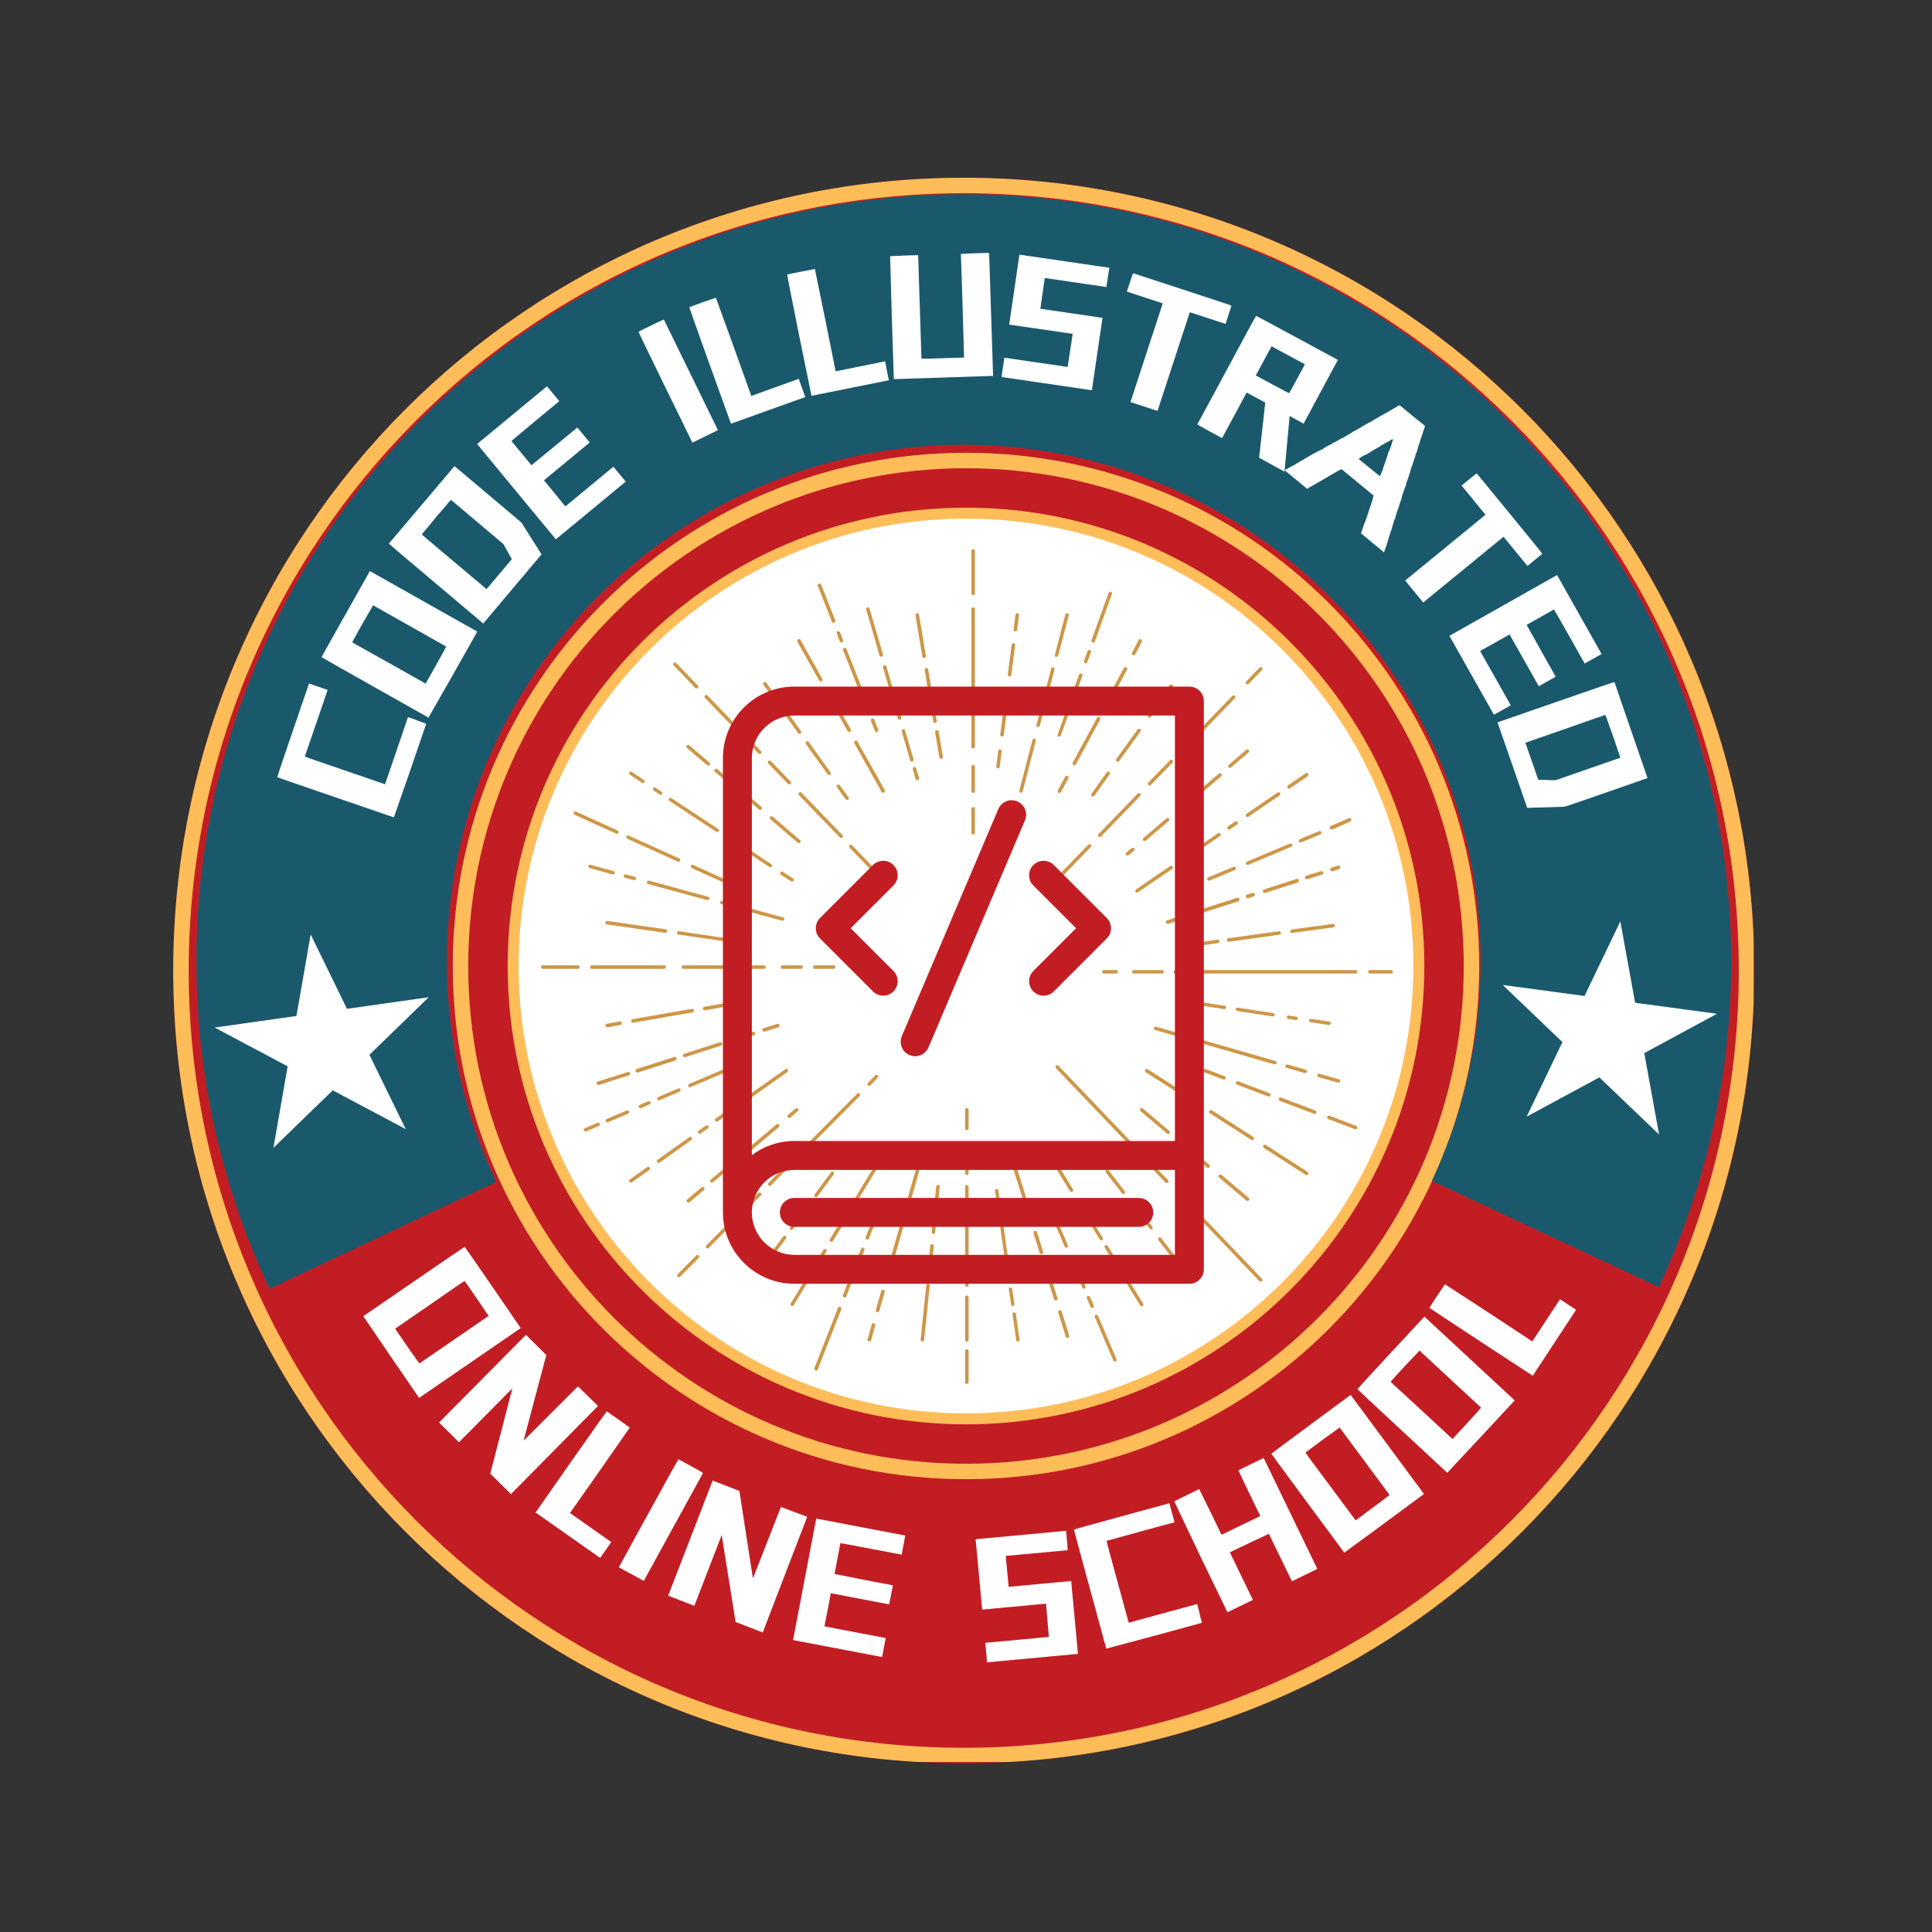 <svg xmlns="http://www.w3.org/2000/svg" xmlns:xlink="http://www.w3.org/1999/xlink" width="500" zoomAndPan="magnify" viewBox="0 0 375 375" height="500" preserveAspectRatio="xMidYMid meet" version="1.0"><rect x="0" y="0" width="375" height="375" fill="#333333" stroke="none"/><defs><g/><clipPath id="4183d628ec"><path d="M 33.621 34.5 L 340.508 34.5 L 340.508 342.586 L 33.621 342.586 Z M 33.621 34.5 " clip-rule="nonzero"/></clipPath><clipPath id="b3f486bbcc"><path d="M 187.066 34.5 C 102.32 34.5 33.621 103.395 33.621 188.379 C 33.621 273.363 102.32 342.254 187.066 342.254 C 271.809 342.254 340.508 273.363 340.508 188.379 C 340.508 103.395 271.809 34.5 187.066 34.5 Z M 187.066 34.5 " clip-rule="nonzero"/></clipPath><clipPath id="aba3c0dcb2"><path d="M 33.625 34.5 L 340.371 34.5 L 340.371 342 L 33.625 342 Z M 33.625 34.5 " clip-rule="nonzero"/></clipPath><clipPath id="ebe9593246"><path d="M 187.062 34.5 C 102.32 34.5 33.625 103.391 33.625 188.371 C 33.625 273.355 102.32 342.246 187.062 342.246 C 271.805 342.246 340.5 273.355 340.5 188.371 C 340.5 103.391 271.805 34.5 187.062 34.5 Z M 187.062 34.5 " clip-rule="nonzero"/></clipPath><clipPath id="8740912821"><path d="M 87.883 87.883 L 287.117 87.883 L 287.117 287.117 L 87.883 287.117 Z M 87.883 87.883 " clip-rule="nonzero"/></clipPath><clipPath id="0660180be1"><path d="M 187.5 87.883 C 132.484 87.883 87.883 132.484 87.883 187.5 C 87.883 242.516 132.484 287.117 187.5 287.117 C 242.516 287.117 287.117 242.516 287.117 187.5 C 287.117 132.484 242.516 87.883 187.5 87.883 Z M 187.5 87.883 " clip-rule="nonzero"/></clipPath><clipPath id="fc361007e3"><path d="M 87.883 87.883 L 287.113 87.883 L 287.113 287.113 L 87.883 287.113 Z M 87.883 87.883 " clip-rule="nonzero"/></clipPath><clipPath id="d4cc17c6b8"><path d="M 187.5 87.883 C 132.484 87.883 87.883 132.484 87.883 187.5 C 87.883 242.516 132.484 287.113 187.5 287.113 C 242.516 287.113 287.113 242.516 287.113 187.5 C 287.113 132.484 242.516 87.883 187.5 87.883 Z M 187.5 87.883 " clip-rule="nonzero"/></clipPath><clipPath id="5390c2cefc"><path d="M 98.539 98.539 L 276.461 98.539 L 276.461 276.461 L 98.539 276.461 Z M 98.539 98.539 " clip-rule="nonzero"/></clipPath><clipPath id="455b781e51"><path d="M 187.5 98.539 C 138.367 98.539 98.539 138.367 98.539 187.5 C 98.539 236.633 138.367 276.461 187.5 276.461 C 236.633 276.461 276.461 236.633 276.461 187.5 C 276.461 138.367 236.633 98.539 187.5 98.539 Z M 187.5 98.539 " clip-rule="nonzero"/></clipPath><clipPath id="58ebd404e9"><path d="M 100.668 100.668 L 274.332 100.668 L 274.332 274.332 L 100.668 274.332 Z M 100.668 100.668 " clip-rule="nonzero"/></clipPath><clipPath id="09771d1c92"><path d="M 187.5 100.668 C 139.543 100.668 100.668 139.543 100.668 187.5 C 100.668 235.457 139.543 274.332 187.5 274.332 C 235.457 274.332 274.332 235.457 274.332 187.5 C 274.332 139.543 235.457 100.668 187.5 100.668 Z M 187.5 100.668 " clip-rule="nonzero"/></clipPath><clipPath id="5ecf4af0da"><path d="M 105 106.609 L 270.555 106.609 L 270.555 268.609 L 105 268.609 Z M 105 106.609 " clip-rule="nonzero"/></clipPath><clipPath id="9f65d40dc9"><path d="M 41 181 L 84 181 L 84 223 L 41 223 Z M 41 181 " clip-rule="nonzero"/></clipPath><clipPath id="0e1a17104f"><path d="M 39.527 184.32 L 81.141 178.43 L 86.746 218.027 L 45.137 223.922 Z M 39.527 184.32 " clip-rule="nonzero"/></clipPath><clipPath id="cebbb4eb74"><path d="M 60.301 181.379 L 67.348 195.812 L 83.219 193.562 L 71.703 204.73 L 78.75 219.16 L 64.586 211.633 L 53.07 222.797 L 55.832 206.977 L 41.672 199.445 L 57.539 197.199 Z M 60.301 181.379 " clip-rule="nonzero"/></clipPath><clipPath id="58ef1da786"><path d="M 291 178 L 334 178 L 334 221 L 291 221 Z M 291 178 " clip-rule="nonzero"/></clipPath><clipPath id="b3c3e6ff6e"><path d="M 293.711 176.039 L 335.359 181.641 L 330.031 221.281 L 288.379 215.68 Z M 293.711 176.039 " clip-rule="nonzero"/></clipPath><clipPath id="24a57ee7c6"><path d="M 314.504 178.836 L 317.375 194.637 L 333.262 196.773 L 319.152 204.402 L 322.023 220.203 L 310.434 209.117 L 296.324 216.746 L 303.266 202.266 L 291.676 191.18 L 307.559 193.316 Z M 314.504 178.836 " clip-rule="nonzero"/></clipPath><clipPath id="b54d942594"><path d="M 140.266 133.254 L 234 133.254 L 234 249.504 L 140.266 249.504 Z M 140.266 133.254 " clip-rule="nonzero"/></clipPath></defs><g clip-path="url(#4183d628ec)"><g clip-path="url(#b3f486bbcc)"><path fill="#c31d24" d="M 33.621 34.5 L 340.508 34.5 L 340.508 342.586 L 33.621 342.586 Z M 33.621 34.5 " fill-opacity="1" fill-rule="nonzero"/></g></g><g clip-path="url(#aba3c0dcb2)"><g clip-path="url(#ebe9593246)"><path stroke-linecap="butt" transform="matrix(0.75, 0, 0, 0.75, 33.623, 34.499)" fill="none" stroke-linejoin="miter" d="M 204.586 0.001 C 91.596 0.001 0.002 91.855 0.002 205.162 C 0.002 318.475 91.596 410.329 204.586 410.329 C 317.575 410.329 409.169 318.475 409.169 205.162 C 409.169 91.855 317.575 0.001 204.586 0.001 Z M 204.586 0.001 " stroke="#ffbd59" stroke-width="8" stroke-opacity="1" stroke-miterlimit="4"/></g></g><g clip-path="url(#8740912821)"><g clip-path="url(#0660180be1)"><path fill="#c31d24" d="M 87.883 87.883 L 287.117 87.883 L 287.117 287.117 L 87.883 287.117 Z M 87.883 87.883 " fill-opacity="1" fill-rule="nonzero"/></g></g><g clip-path="url(#fc361007e3)"><g clip-path="url(#d4cc17c6b8)"><path stroke-linecap="butt" transform="matrix(0.75, 0, 0, 0.75, 87.884, 87.884)" fill="none" stroke-linejoin="miter" d="M 132.822 -0.001 C 59.468 -0.001 -0.001 59.468 -0.001 132.822 C -0.001 206.176 59.468 265.64 132.822 265.64 C 206.176 265.64 265.64 206.176 265.64 132.822 C 265.64 59.468 206.176 -0.001 132.822 -0.001 Z M 132.822 -0.001 " stroke="#ffbd59" stroke-width="8" stroke-opacity="1" stroke-miterlimit="4"/></g></g><g clip-path="url(#5390c2cefc)"><g clip-path="url(#455b781e51)"><path fill="#ffbd59" d="M 98.539 98.539 L 276.461 98.539 L 276.461 276.461 L 98.539 276.461 Z M 98.539 98.539 " fill-opacity="1" fill-rule="nonzero"/></g></g><g clip-path="url(#58ebd404e9)"><g clip-path="url(#09771d1c92)"><path fill="#ffffff" d="M 100.668 100.668 L 274.332 100.668 L 274.332 274.332 L 100.668 274.332 Z M 100.668 100.668 " fill-opacity="1" fill-rule="nonzero"/></g></g><g clip-path="url(#5ecf4af0da)"><path fill="#ce9647" d="M 189.227 156.988 L 189.227 161.637 C 189.227 161.844 189.09 161.977 188.887 161.977 C 188.684 161.977 188.547 161.844 188.547 161.637 L 188.547 156.988 C 188.547 156.785 188.684 156.648 188.887 156.648 C 189.09 156.648 189.227 156.785 189.227 156.988 Z M 188.887 148.465 C 188.684 148.465 188.547 148.602 188.547 148.805 L 188.547 153.559 C 188.547 153.762 188.684 153.898 188.887 153.898 C 189.09 153.898 189.227 153.762 189.227 153.559 L 189.227 148.805 C 189.227 148.602 189.09 148.465 188.887 148.465 Z M 188.887 117.879 C 188.684 117.879 188.547 118.016 188.547 118.219 L 188.547 144.938 C 188.547 145.141 188.684 145.277 188.887 145.277 C 189.09 145.277 189.227 145.141 189.227 144.938 L 189.227 118.219 C 189.227 118.016 189.09 117.879 188.887 117.879 Z M 188.887 106.609 C 188.684 106.609 188.547 106.746 188.547 106.949 L 188.547 115.199 C 188.547 115.402 188.684 115.535 188.887 115.535 C 189.09 115.535 189.227 115.402 189.227 115.199 L 189.227 106.949 C 189.227 106.746 189.09 106.609 188.887 106.609 Z M 270.02 188.289 L 265.91 188.289 C 265.703 188.289 265.57 188.422 265.57 188.629 C 265.57 188.832 265.703 188.965 265.91 188.965 L 270.02 188.965 C 270.223 188.965 270.359 188.832 270.359 188.629 C 270.359 188.422 270.191 188.289 270.02 188.289 Z M 263.121 188.289 L 228.129 188.289 C 227.926 188.289 227.789 188.422 227.789 188.629 C 227.789 188.832 227.926 188.965 228.129 188.965 L 263.121 188.965 C 263.328 188.965 263.461 188.832 263.461 188.629 C 263.461 188.422 263.293 188.289 263.121 188.289 Z M 220.074 188.965 L 225.547 188.965 C 225.75 188.965 225.887 188.832 225.887 188.629 C 225.887 188.422 225.75 188.289 225.547 188.289 L 220.074 188.289 C 219.871 188.289 219.734 188.422 219.734 188.629 C 219.734 188.832 219.871 188.965 220.074 188.965 Z M 214.266 188.289 C 214.062 188.289 213.926 188.422 213.926 188.629 C 213.926 188.832 214.062 188.965 214.266 188.965 L 216.645 188.965 C 216.848 188.965 216.984 188.832 216.984 188.629 C 216.984 188.422 216.848 188.289 216.645 188.289 Z M 187.664 261.887 C 187.457 261.887 187.324 262.023 187.324 262.227 L 187.324 268.27 C 187.324 268.473 187.457 268.609 187.664 268.609 C 187.867 268.609 188.004 268.473 188.004 268.27 L 188.004 262.227 C 188.004 262.023 187.867 261.887 187.664 261.887 Z M 187.664 251.465 C 187.457 251.465 187.324 251.602 187.324 251.805 L 187.324 260.055 C 187.324 260.258 187.457 260.395 187.664 260.395 C 187.867 260.395 188.004 260.258 188.004 260.055 L 188.004 251.805 C 188.004 251.633 187.867 251.465 187.664 251.465 Z M 187.664 230.012 C 187.457 230.012 187.324 230.145 187.324 230.348 L 187.324 249.43 C 187.324 249.633 187.457 249.77 187.664 249.77 C 187.867 249.77 188.004 249.633 188.004 249.43 L 188.004 230.348 C 188.004 230.145 187.867 230.012 187.664 230.012 Z M 187.664 222.812 C 187.457 222.812 187.324 222.949 187.324 223.152 L 187.324 227.734 C 187.324 227.938 187.457 228.074 187.664 228.074 C 187.867 228.074 188.004 227.938 188.004 227.734 L 188.004 223.152 C 188.004 222.984 187.867 222.812 187.664 222.812 Z M 187.664 215.074 C 187.457 215.074 187.324 215.207 187.324 215.414 L 187.324 219.012 C 187.324 219.215 187.457 219.352 187.664 219.352 C 187.867 219.352 188.004 219.215 188.004 219.012 L 188.004 215.414 C 188.004 215.242 187.867 215.074 187.664 215.074 Z M 112.168 187.371 L 105.34 187.371 C 105.137 187.371 105 187.508 105 187.711 C 105 187.914 105.137 188.051 105.34 188.051 L 112.168 188.051 C 112.371 188.051 112.508 187.914 112.508 187.711 C 112.508 187.508 112.34 187.371 112.168 187.371 Z M 129.258 187.711 C 129.258 187.508 129.121 187.371 128.918 187.371 L 114.887 187.371 C 114.684 187.371 114.547 187.508 114.547 187.711 C 114.547 187.914 114.684 188.051 114.887 188.051 L 128.883 188.051 C 129.09 188.051 129.258 187.879 129.258 187.711 Z M 148.625 187.711 C 148.625 187.508 148.488 187.371 148.285 187.371 L 132.656 187.371 C 132.453 187.371 132.316 187.508 132.316 187.711 C 132.316 187.914 132.453 188.051 132.656 188.051 L 148.32 188.051 C 148.488 188.051 148.625 187.879 148.625 187.711 Z M 155.828 187.711 C 155.828 187.508 155.691 187.371 155.488 187.371 L 151.887 187.371 C 151.684 187.371 151.547 187.508 151.547 187.711 C 151.547 187.914 151.684 188.051 151.887 188.051 L 155.488 188.051 C 155.656 188.051 155.828 187.879 155.828 187.711 Z M 158.137 187.371 C 157.934 187.371 157.797 187.508 157.797 187.711 C 157.797 187.914 157.934 188.051 158.137 188.051 L 161.809 188.051 C 162.012 188.051 162.148 187.914 162.148 187.711 C 162.148 187.508 162.012 187.371 161.809 187.371 Z M 193.676 149.145 C 193.676 149.145 193.711 149.145 193.711 149.145 C 193.879 149.145 194.016 149.012 194.051 148.84 L 194.422 145.82 C 194.457 145.648 194.32 145.48 194.117 145.445 C 193.949 145.41 193.777 145.547 193.746 145.75 L 193.371 148.773 C 193.336 148.941 193.473 149.113 193.676 149.145 Z M 194.457 142.969 C 194.457 142.969 194.492 142.969 194.492 142.969 C 194.66 142.969 194.797 142.832 194.832 142.66 L 195.988 133.664 C 196.02 133.496 195.883 133.324 195.68 133.293 C 195.512 133.258 195.34 133.395 195.309 133.598 L 194.152 142.594 C 194.117 142.762 194.254 142.934 194.457 142.969 Z M 195.918 131.324 C 195.918 131.324 195.953 131.324 195.953 131.324 C 196.121 131.324 196.258 131.188 196.293 131.016 L 197.039 125.211 C 197.074 125.043 196.938 124.871 196.734 124.84 C 196.562 124.805 196.395 124.941 196.359 125.145 L 195.613 130.949 C 195.613 131.121 195.75 131.289 195.918 131.324 Z M 197.039 122.562 C 197.039 122.562 197.074 122.562 197.074 122.562 C 197.242 122.562 197.379 122.43 197.414 122.258 L 197.789 119.406 C 197.82 119.238 197.684 119.066 197.48 119.035 C 197.312 119 197.141 119.137 197.109 119.34 L 196.734 122.191 C 196.734 122.359 196.836 122.531 197.039 122.562 Z M 198.059 153.863 C 198.094 153.863 198.129 153.863 198.16 153.863 C 198.297 153.863 198.434 153.762 198.5 153.625 L 201.051 143.781 C 201.082 143.613 200.98 143.41 200.812 143.375 C 200.641 143.34 200.438 143.441 200.402 143.613 L 197.855 153.457 C 197.789 153.625 197.891 153.832 198.059 153.863 Z M 201.391 141.102 C 201.422 141.102 201.457 141.102 201.492 141.102 C 201.625 141.102 201.762 141 201.832 140.863 L 204.684 129.93 C 204.719 129.762 204.617 129.559 204.445 129.523 C 204.277 129.488 204.074 129.59 204.039 129.762 L 201.184 140.691 C 201.117 140.863 201.219 141.066 201.391 141.102 Z M 204.957 127.488 C 204.988 127.488 205.023 127.488 205.059 127.488 C 205.195 127.488 205.328 127.387 205.398 127.25 L 207.438 119.441 C 207.469 119.27 207.367 119.066 207.199 119.035 C 207.027 119 206.824 119.102 206.789 119.27 L 204.754 127.078 C 204.652 127.25 204.785 127.453 204.957 127.488 Z M 207.062 138.656 C 206.895 138.586 206.688 138.691 206.621 138.859 L 205.297 142.527 C 205.227 142.695 205.328 142.898 205.5 142.969 C 205.535 142.969 205.566 143 205.602 143 C 205.738 143 205.875 142.898 205.906 142.762 L 207.234 139.098 C 207.336 138.895 207.234 138.723 207.062 138.656 Z M 207.539 137.332 C 207.574 137.332 207.605 137.367 207.641 137.367 C 207.777 137.367 207.91 137.266 207.945 137.129 L 210.086 131.188 C 210.156 131.016 210.051 130.812 209.883 130.746 C 209.711 130.68 209.508 130.781 209.441 130.949 L 207.301 136.891 C 207.266 137.059 207.367 137.266 207.539 137.332 Z M 210.629 128.742 C 210.664 128.742 210.699 128.777 210.73 128.777 C 210.867 128.777 211.004 128.676 211.039 128.539 L 211.75 126.605 C 211.82 126.434 211.719 126.23 211.547 126.164 C 211.379 126.094 211.172 126.195 211.105 126.367 L 210.391 128.301 C 210.391 128.504 210.461 128.707 210.629 128.742 Z M 212.09 124.738 C 212.125 124.738 212.16 124.77 212.191 124.77 C 212.328 124.77 212.465 124.668 212.5 124.535 L 215.828 115.301 C 215.895 115.129 215.793 114.926 215.625 114.859 C 215.453 114.789 215.25 114.891 215.184 115.062 L 211.852 124.297 C 211.82 124.5 211.922 124.703 212.09 124.738 Z M 207.234 150.605 C 207.062 150.504 206.859 150.57 206.758 150.742 L 205.328 153.391 C 205.227 153.559 205.297 153.762 205.465 153.863 C 205.535 153.898 205.566 153.898 205.637 153.898 C 205.773 153.898 205.875 153.832 205.941 153.73 L 207.367 151.082 C 207.469 150.879 207.402 150.672 207.234 150.605 Z M 213.418 139.164 C 213.246 139.062 213.043 139.133 212.941 139.301 C 211.242 142.426 209.578 145.547 208.219 148.023 C 208.117 148.195 208.184 148.398 208.355 148.5 C 208.422 148.535 208.457 148.535 208.523 148.535 C 208.66 148.535 208.762 148.465 208.828 148.363 C 210.188 145.887 211.852 142.762 213.551 139.641 C 213.652 139.469 213.586 139.266 213.418 139.164 Z M 214.434 137.266 C 214.504 137.297 214.539 137.297 214.605 137.297 C 214.742 137.297 214.844 137.23 214.91 137.129 C 216.305 134.547 217.629 132.07 218.75 130 C 218.852 129.828 218.785 129.625 218.613 129.523 C 218.445 129.422 218.242 129.488 218.141 129.66 C 217.02 131.73 215.691 134.207 214.301 136.789 C 214.199 136.992 214.266 137.195 214.434 137.266 Z M 219.871 127.148 C 219.906 127.18 219.973 127.18 220.043 127.18 C 220.176 127.18 220.281 127.113 220.348 127.012 C 221.605 124.637 221.637 124.535 221.637 124.465 C 221.672 124.297 221.57 124.094 221.402 124.059 C 221.23 124.023 221.027 124.125 220.992 124.297 C 220.957 124.363 220.754 124.77 219.734 126.707 C 219.633 126.875 219.703 127.078 219.871 127.148 Z M 214.844 149.891 L 211.852 154.066 C 211.75 154.203 211.785 154.441 211.922 154.543 C 211.988 154.578 212.059 154.609 212.125 154.609 C 212.227 154.609 212.328 154.578 212.398 154.477 L 215.387 150.301 C 215.488 150.164 215.453 149.926 215.32 149.824 C 215.148 149.688 214.945 149.758 214.844 149.891 Z M 217.223 147.719 L 221.367 141.984 C 221.469 141.848 221.434 141.609 221.297 141.508 C 221.164 141.406 220.926 141.438 220.824 141.574 L 216.68 147.312 C 216.574 147.449 216.609 147.688 216.746 147.789 C 216.812 147.82 216.883 147.855 216.949 147.855 C 217.051 147.855 217.152 147.82 217.223 147.719 Z M 223.133 139.301 C 223.234 139.301 223.336 139.266 223.406 139.164 L 227.617 133.359 C 227.719 133.223 227.688 132.988 227.551 132.883 C 227.414 132.781 227.176 132.816 227.074 132.953 L 222.863 138.758 C 222.758 138.895 222.793 139.133 222.93 139.234 C 222.996 139.266 223.066 139.301 223.133 139.301 Z M 242.125 132.852 C 242.227 132.852 242.297 132.816 242.363 132.75 L 244.945 130.066 C 245.082 129.93 245.082 129.727 244.945 129.59 C 244.809 129.457 244.605 129.457 244.469 129.59 L 241.887 132.273 C 241.754 132.41 241.754 132.613 241.887 132.75 C 241.957 132.816 242.059 132.852 242.125 132.852 Z M 229.281 146.125 C 229.387 146.125 229.453 146.09 229.52 146.023 L 239.68 135.531 C 239.816 135.398 239.816 135.191 239.68 135.059 C 239.543 134.922 239.34 134.922 239.203 135.059 L 229.047 145.547 C 228.91 145.684 228.91 145.887 229.047 146.023 C 229.113 146.09 229.215 146.125 229.281 146.125 Z M 223.133 152.473 C 223.234 152.473 223.305 152.438 223.371 152.371 L 227.586 148.023 C 227.719 147.891 227.719 147.688 227.586 147.551 C 227.449 147.414 227.246 147.414 227.109 147.551 L 222.895 151.895 C 222.758 152.031 222.758 152.234 222.895 152.371 C 222.965 152.438 223.031 152.473 223.133 152.473 Z M 213.211 162.387 C 213.281 162.453 213.348 162.488 213.449 162.488 C 213.551 162.488 213.621 162.453 213.688 162.387 L 221.297 154.508 C 221.434 154.375 221.434 154.172 221.297 154.035 C 221.164 153.898 220.957 153.898 220.824 154.035 L 213.211 161.91 C 213.078 162.012 213.078 162.25 213.211 162.387 Z M 206.113 169.719 C 206.18 169.785 206.246 169.82 206.348 169.82 C 206.449 169.82 206.52 169.785 206.586 169.719 L 211.719 164.422 C 211.852 164.285 211.852 164.082 211.719 163.945 C 211.582 163.812 211.379 163.812 211.242 163.945 L 206.113 169.242 C 205.977 169.379 205.977 169.582 206.113 169.719 Z M 220.109 164.66 C 219.973 164.523 219.77 164.488 219.633 164.625 L 218.613 165.477 C 218.48 165.609 218.445 165.812 218.582 165.949 C 218.648 166.02 218.75 166.051 218.852 166.051 C 218.922 166.051 219.023 166.02 219.09 165.984 L 220.109 165.137 C 220.211 165 220.246 164.797 220.109 164.66 Z M 222.148 163.234 C 222.215 163.234 222.316 163.199 222.387 163.168 L 226.836 159.363 C 226.973 159.227 227.008 159.023 226.871 158.891 C 226.734 158.754 226.531 158.719 226.395 158.855 L 221.945 162.656 C 221.809 162.793 221.773 162.996 221.91 163.133 C 221.977 163.199 222.078 163.234 222.148 163.234 Z M 228.84 157.531 C 228.91 157.531 229.012 157.496 229.078 157.465 L 237.031 150.672 C 237.164 150.539 237.199 150.332 237.062 150.199 C 236.926 150.062 236.723 150.027 236.586 150.164 L 228.637 156.953 C 228.5 157.09 228.469 157.293 228.602 157.43 C 228.637 157.496 228.738 157.531 228.84 157.531 Z M 238.934 148.977 L 242.328 146.055 C 242.465 145.922 242.5 145.719 242.363 145.582 C 242.227 145.445 242.023 145.41 241.887 145.547 L 238.492 148.465 C 238.355 148.602 238.32 148.805 238.457 148.941 C 238.523 149.012 238.625 149.043 238.727 149.043 C 238.797 149.043 238.863 149.012 238.934 148.977 Z M 250.18 153.082 C 250.246 153.082 250.312 153.051 250.383 153.016 L 253.812 150.672 C 253.984 150.57 254.016 150.367 253.914 150.199 C 253.812 150.027 253.609 149.996 253.441 150.098 L 250.008 152.438 C 249.84 152.539 249.805 152.742 249.906 152.914 C 249.973 153.016 250.074 153.082 250.18 153.082 Z M 241.855 158.449 C 241.922 158.551 242.023 158.582 242.125 158.582 C 242.195 158.582 242.262 158.551 242.328 158.516 L 248.344 154.406 C 248.512 154.305 248.547 154.102 248.445 153.934 C 248.344 153.762 248.141 153.73 247.969 153.832 L 241.922 157.973 C 241.785 158.074 241.754 158.277 241.855 158.449 Z M 238.285 160.891 C 238.355 160.992 238.457 161.027 238.559 161.027 C 238.625 161.027 238.695 160.992 238.762 160.961 L 240.121 160.043 C 240.293 159.941 240.324 159.738 240.223 159.566 C 240.121 159.398 239.918 159.363 239.746 159.465 L 238.387 160.383 C 238.219 160.52 238.184 160.723 238.285 160.891 Z M 236.895 161.844 C 236.793 161.672 236.586 161.637 236.418 161.742 L 229.281 166.629 C 229.113 166.73 229.078 166.934 229.18 167.105 C 229.25 167.207 229.352 167.238 229.453 167.238 C 229.52 167.238 229.59 167.207 229.656 167.172 L 236.793 162.285 C 236.926 162.215 236.996 162.012 236.895 161.844 Z M 227.617 168.191 C 227.516 168.02 227.312 167.988 227.141 168.09 L 220.516 172.637 C 220.348 172.738 220.312 172.941 220.414 173.113 C 220.484 173.215 220.586 173.25 220.688 173.25 C 220.754 173.25 220.824 173.215 220.891 173.18 L 227.516 168.664 C 227.688 168.562 227.719 168.359 227.617 168.191 Z M 234.344 170.738 C 234.414 170.871 234.516 170.941 234.652 170.941 C 234.684 170.941 234.754 170.941 234.785 170.906 C 234.785 170.906 236.758 170.09 239.68 168.871 C 239.848 168.801 239.953 168.598 239.848 168.43 C 239.781 168.258 239.578 168.156 239.406 168.258 C 236.52 169.445 234.516 170.297 234.516 170.297 C 234.344 170.363 234.277 170.566 234.344 170.738 Z M 250.824 163.914 C 250.754 163.742 250.551 163.676 250.383 163.742 C 247.562 164.93 244.605 166.152 242.023 167.238 C 241.855 167.309 241.754 167.512 241.855 167.68 C 241.922 167.816 242.023 167.887 242.16 167.887 C 242.195 167.887 242.262 167.887 242.297 167.852 C 244.879 166.766 247.832 165.543 250.652 164.355 C 250.789 164.285 250.891 164.082 250.824 163.914 Z M 252.113 163.336 C 252.184 163.473 252.285 163.539 252.422 163.539 C 252.453 163.539 252.523 163.539 252.555 163.504 C 253.883 162.961 255.137 162.418 256.293 161.945 C 256.465 161.875 256.531 161.672 256.465 161.504 C 256.395 161.332 256.191 161.266 256.023 161.332 C 254.867 161.809 253.609 162.352 252.285 162.895 C 252.148 162.996 252.047 163.168 252.113 163.336 Z M 258.469 161.027 C 258.504 161.027 258.57 161.027 258.605 160.992 C 261.934 159.566 262.07 159.465 262.137 159.398 C 262.273 159.297 262.309 159.094 262.207 158.922 C 262.105 158.785 261.898 158.719 261.73 158.82 C 261.629 158.891 261.086 159.16 258.297 160.316 C 258.129 160.383 258.059 160.586 258.129 160.758 C 258.23 160.926 258.332 161.027 258.469 161.027 Z M 260.133 168.223 C 260.066 168.055 259.895 167.953 259.691 168.02 L 258.398 168.43 C 258.23 168.496 258.129 168.664 258.195 168.871 C 258.23 169.004 258.367 169.105 258.535 169.105 C 258.57 169.105 258.605 169.105 258.637 169.105 L 259.93 168.699 C 260.098 168.598 260.168 168.395 260.133 168.223 Z M 253.508 169.988 C 253.336 170.059 253.234 170.227 253.305 170.43 C 253.336 170.566 253.473 170.668 253.645 170.668 C 253.676 170.668 253.711 170.668 253.746 170.668 L 256.633 169.754 C 256.805 169.684 256.906 169.516 256.836 169.312 C 256.77 169.141 256.598 169.039 256.395 169.105 Z M 252.113 170.805 C 252.047 170.633 251.875 170.531 251.672 170.602 L 245.352 172.637 C 245.184 172.707 245.082 172.875 245.148 173.078 C 245.184 173.215 245.32 173.316 245.488 173.316 C 245.523 173.316 245.559 173.316 245.59 173.316 L 251.91 171.281 C 252.047 171.145 252.148 170.973 252.113 170.805 Z M 243.109 173.316 L 242.023 173.656 C 241.855 173.723 241.754 173.895 241.82 174.098 C 241.855 174.234 241.988 174.336 242.16 174.336 C 242.195 174.336 242.227 174.336 242.262 174.336 L 243.348 173.996 C 243.52 173.926 243.621 173.758 243.555 173.555 C 243.484 173.352 243.281 173.25 243.109 173.316 Z M 240.562 174.473 C 240.496 174.301 240.324 174.199 240.121 174.266 L 232.273 176.781 C 232.102 176.848 232 177.016 232.07 177.219 C 232.102 177.355 232.238 177.457 232.41 177.457 C 232.441 177.457 232.477 177.457 232.512 177.457 L 240.359 174.945 C 240.527 174.844 240.629 174.676 240.562 174.473 Z M 230.812 177.594 C 230.742 177.426 230.574 177.324 230.371 177.391 L 226.496 178.645 C 226.328 178.715 226.227 178.883 226.293 179.086 C 226.328 179.223 226.465 179.324 226.633 179.324 C 226.668 179.324 226.699 179.324 226.734 179.324 L 230.609 178.07 C 230.777 177.969 230.879 177.797 230.812 177.594 Z M 250.754 181.09 C 250.754 181.09 250.789 181.09 250.789 181.09 L 258.809 180.004 C 258.977 179.969 259.113 179.801 259.113 179.633 C 259.078 179.461 258.91 179.324 258.738 179.324 L 250.723 180.41 C 250.551 180.445 250.414 180.617 250.414 180.785 C 250.449 180.988 250.586 181.09 250.754 181.09 Z M 238.457 182.789 C 238.457 182.789 238.492 182.789 238.492 182.789 L 248.344 181.43 C 248.512 181.395 248.648 181.227 248.648 181.059 C 248.613 180.887 248.445 180.75 248.277 180.75 L 238.422 182.109 C 238.254 182.145 238.117 182.312 238.117 182.484 C 238.152 182.652 238.285 182.789 238.457 182.789 Z M 231.492 183.738 C 231.492 183.738 231.523 183.738 231.523 183.738 L 236.418 183.059 C 236.586 183.027 236.723 182.855 236.723 182.688 C 236.691 182.516 236.52 182.379 236.352 182.379 L 231.457 183.059 C 231.289 183.094 231.152 183.262 231.152 183.434 C 231.188 183.602 231.32 183.738 231.492 183.738 Z M 257.891 198.949 C 257.926 198.949 257.926 198.949 257.957 198.949 C 258.129 198.949 258.266 198.812 258.297 198.676 C 258.332 198.508 258.195 198.301 258.027 198.301 L 254.461 197.758 C 254.289 197.727 254.086 197.859 254.086 198.031 C 254.086 198.199 254.188 198.402 254.355 198.402 Z M 250.008 197.758 L 251.504 197.996 C 251.535 197.996 251.535 197.996 251.57 197.996 C 251.742 197.996 251.875 197.859 251.91 197.727 C 251.945 197.555 251.809 197.352 251.641 197.352 L 250.145 197.113 C 249.973 197.082 249.77 197.215 249.77 197.387 C 249.77 197.555 249.84 197.727 250.008 197.758 Z M 246.984 197.285 C 247.02 197.285 247.02 197.285 247.051 197.285 C 247.223 197.285 247.359 197.148 247.391 197.012 C 247.426 196.844 247.289 196.641 247.121 196.641 L 240.223 195.586 C 240.055 195.551 239.848 195.688 239.848 195.859 C 239.848 196.027 239.953 196.23 240.121 196.23 Z M 237.574 195.859 C 237.605 195.859 237.605 195.859 237.641 195.859 C 237.812 195.859 237.945 195.723 237.98 195.586 C 238.016 195.418 237.879 195.215 237.707 195.215 L 231.594 194.297 C 231.422 194.262 231.219 194.398 231.219 194.566 C 231.219 194.738 231.32 194.941 231.492 194.941 Z M 259.793 210.148 C 259.93 210.148 260.066 210.047 260.133 209.914 C 260.199 209.742 260.066 209.539 259.895 209.504 L 256.09 208.418 C 255.922 208.352 255.715 208.488 255.684 208.656 C 255.613 208.828 255.75 209.031 255.922 209.062 L 259.727 210.148 C 259.727 210.148 259.758 210.148 259.793 210.148 Z M 249.5 206.855 C 249.43 207.027 249.566 207.23 249.738 207.266 L 253.234 208.281 C 253.27 208.281 253.305 208.281 253.336 208.281 C 253.473 208.281 253.609 208.18 253.676 208.047 C 253.746 207.875 253.609 207.672 253.441 207.637 L 249.941 206.621 C 249.738 206.586 249.566 206.688 249.5 206.855 Z M 230.609 201.426 C 230.539 201.594 230.676 201.801 230.848 201.832 L 247.359 206.586 C 247.391 206.586 247.426 206.586 247.461 206.586 C 247.598 206.586 247.73 206.484 247.801 206.348 C 247.867 206.18 247.73 205.977 247.562 205.941 L 231.051 201.188 C 230.848 201.152 230.641 201.258 230.609 201.426 Z M 228.672 200.508 L 224.391 199.285 C 224.219 199.219 224.016 199.355 223.984 199.523 C 223.914 199.695 224.051 199.898 224.219 199.934 L 228.5 201.152 C 228.535 201.152 228.57 201.152 228.602 201.152 C 228.738 201.152 228.875 201.051 228.941 200.918 C 228.941 200.746 228.84 200.578 228.672 200.508 Z M 263.227 218.535 L 258.059 216.566 C 257.891 216.5 257.688 216.602 257.617 216.77 C 257.551 216.941 257.652 217.145 257.824 217.211 L 262.988 219.18 C 263.02 219.18 263.055 219.215 263.121 219.215 C 263.258 219.215 263.395 219.148 263.43 219.012 C 263.496 218.809 263.395 218.602 263.227 218.535 Z M 255.309 215.547 L 248.648 213.035 C 248.48 212.969 248.277 213.07 248.207 213.238 C 248.141 213.41 248.242 213.613 248.41 213.68 L 255.07 216.191 C 255.105 216.191 255.137 216.227 255.207 216.227 C 255.344 216.227 255.477 216.16 255.512 216.023 C 255.547 215.785 255.477 215.617 255.309 215.547 Z M 246.305 212.832 C 246.441 212.832 246.578 212.766 246.609 212.629 C 246.68 212.457 246.578 212.254 246.406 212.188 L 240.324 209.879 C 240.156 209.812 239.953 209.914 239.883 210.082 C 239.816 210.254 239.918 210.457 240.086 210.523 L 246.168 212.832 C 246.238 212.832 246.27 212.832 246.305 212.832 Z M 237.605 209.539 C 237.742 209.539 237.879 209.473 237.914 209.336 C 237.98 209.164 237.879 208.961 237.707 208.895 L 234.039 207.504 C 233.871 207.434 233.664 207.535 233.598 207.707 C 233.531 207.875 233.633 208.078 233.801 208.148 L 237.473 209.539 C 237.539 209.539 237.574 209.539 237.605 209.539 Z M 253.812 227.465 L 245.691 222.234 C 245.523 222.133 245.32 222.168 245.219 222.336 C 245.117 222.508 245.148 222.711 245.32 222.812 L 253.441 228.039 C 253.508 228.074 253.574 228.109 253.609 228.109 C 253.711 228.109 253.848 228.039 253.883 227.938 C 254.016 227.805 253.949 227.566 253.812 227.465 Z M 243.078 221.32 C 243.18 221.32 243.316 221.25 243.348 221.148 C 243.449 220.98 243.418 220.777 243.246 220.676 L 235.23 215.516 C 235.059 215.414 234.855 215.445 234.754 215.617 C 234.652 215.785 234.684 215.988 234.855 216.09 L 242.875 221.25 C 242.941 221.285 243.008 221.32 243.078 221.32 Z M 231.594 213.207 C 231.422 213.105 231.219 213.137 231.117 213.309 C 231.016 213.477 231.051 213.68 231.219 213.781 L 232.648 214.699 C 232.715 214.734 232.781 214.766 232.816 214.766 C 232.918 214.766 233.055 214.699 233.09 214.598 C 233.191 214.426 233.156 214.223 232.984 214.121 Z M 229.555 211.883 L 222.758 207.535 C 222.59 207.434 222.387 207.469 222.285 207.637 C 222.184 207.809 222.215 208.012 222.387 208.113 L 229.18 212.457 C 229.25 212.492 229.316 212.527 229.352 212.527 C 229.453 212.527 229.59 212.457 229.621 212.355 C 229.758 212.188 229.723 211.984 229.555 211.883 Z M 236.586 228.074 C 236.453 228.211 236.484 228.449 236.621 228.551 L 241.922 233.031 C 241.988 233.098 242.059 233.098 242.125 233.098 C 242.227 233.098 242.328 233.066 242.398 232.965 C 242.535 232.828 242.5 232.59 242.363 232.488 L 237.062 228.008 C 236.895 227.938 236.691 227.938 236.586 228.074 Z M 228.434 221.219 C 228.297 221.352 228.332 221.59 228.469 221.691 L 234.277 226.613 C 234.344 226.684 234.414 226.684 234.48 226.684 C 234.582 226.684 234.684 226.648 234.754 226.547 C 234.891 226.41 234.855 226.172 234.719 226.07 L 228.91 221.148 C 228.773 221.047 228.57 221.082 228.434 221.219 Z M 226.973 219.52 L 221.809 215.141 C 221.672 215.004 221.434 215.039 221.332 215.176 C 221.195 215.309 221.23 215.547 221.367 215.648 L 226.531 220.027 C 226.598 220.098 226.668 220.098 226.734 220.098 C 226.836 220.098 226.938 220.062 227.008 219.961 C 227.109 219.859 227.109 219.656 226.973 219.52 Z M 228.875 231.402 C 228.738 231.266 228.535 231.266 228.398 231.402 C 228.262 231.539 228.262 231.742 228.398 231.879 L 244.469 248.68 C 244.539 248.75 244.641 248.781 244.707 248.781 C 244.777 248.781 244.879 248.75 244.945 248.68 C 245.082 248.547 245.082 248.34 244.945 248.207 Z M 223.879 226.141 C 223.746 226.004 223.539 226.004 223.406 226.141 C 223.27 226.277 223.27 226.48 223.406 226.613 L 226.227 229.535 C 226.293 229.602 226.395 229.637 226.465 229.637 C 226.531 229.637 226.633 229.602 226.699 229.535 C 226.836 229.398 226.836 229.195 226.699 229.059 Z M 221.57 224.578 C 221.637 224.578 221.742 224.543 221.809 224.477 C 221.945 224.34 221.945 224.137 221.809 224 L 205.434 206.855 C 205.297 206.723 205.094 206.723 204.957 206.855 C 204.82 206.992 204.82 207.195 204.957 207.332 L 221.332 224.477 C 221.402 224.543 221.504 224.578 221.57 224.578 Z M 225.375 240.297 C 225.273 240.16 225.035 240.125 224.898 240.227 C 224.766 240.328 224.73 240.566 224.832 240.703 L 227.652 244.336 C 227.719 244.438 227.82 244.473 227.926 244.473 C 227.992 244.473 228.059 244.438 228.129 244.402 C 228.262 244.301 228.297 244.062 228.195 243.93 Z M 219.734 233.031 C 219.633 232.895 219.395 232.863 219.262 232.965 C 219.125 233.066 219.09 233.305 219.191 233.438 L 223.133 238.496 C 223.203 238.598 223.305 238.633 223.406 238.633 C 223.473 238.633 223.539 238.598 223.609 238.566 C 223.746 238.465 223.777 238.227 223.676 238.09 Z M 218.035 231.742 C 218.105 231.742 218.172 231.707 218.242 231.672 C 218.375 231.57 218.41 231.332 218.309 231.199 L 215.184 227.16 C 215.082 227.023 214.844 226.988 214.707 227.09 C 214.57 227.191 214.539 227.43 214.641 227.566 L 217.766 231.605 C 217.832 231.707 217.934 231.742 218.035 231.742 Z M 213.348 225.699 C 213.418 225.699 213.484 225.664 213.551 225.629 C 213.688 225.527 213.723 225.293 213.621 225.156 L 211.922 222.984 C 211.82 222.848 211.582 222.812 211.445 222.914 C 211.309 223.016 211.277 223.254 211.379 223.391 L 213.078 225.562 C 213.145 225.629 213.246 225.699 213.348 225.699 Z M 218.172 246.984 C 218.07 246.812 217.867 246.781 217.695 246.883 C 217.527 246.984 217.492 247.188 217.594 247.355 L 221.297 253.367 C 221.367 253.469 221.469 253.535 221.605 253.535 C 221.672 253.535 221.742 253.535 221.773 253.5 C 221.945 253.398 221.977 253.195 221.875 253.027 Z M 214.539 241.688 C 214.367 241.789 214.332 241.992 214.434 242.164 L 216.133 244.914 C 216.203 245.016 216.305 245.082 216.441 245.082 C 216.508 245.082 216.574 245.082 216.609 245.051 C 216.781 244.945 216.812 244.742 216.711 244.574 L 215.012 241.824 C 214.91 241.652 214.707 241.586 214.539 241.688 Z M 211.172 236.223 C 211.004 236.324 210.969 236.527 211.07 236.699 L 213.449 240.566 C 213.52 240.668 213.621 240.738 213.758 240.738 C 213.824 240.738 213.891 240.738 213.926 240.703 C 214.098 240.602 214.129 240.398 214.027 240.227 L 211.648 236.359 C 211.547 236.188 211.344 236.121 211.172 236.223 Z M 209.441 233.371 C 209.27 233.473 209.238 233.676 209.34 233.848 L 210.086 235.102 C 210.156 235.203 210.258 235.273 210.391 235.273 C 210.461 235.273 210.527 235.273 210.562 235.238 C 210.73 235.137 210.766 234.934 210.664 234.762 L 209.918 233.508 C 209.816 233.305 209.609 233.27 209.441 233.371 Z M 207.98 231.332 C 208.047 231.332 208.117 231.332 208.148 231.301 C 208.32 231.199 208.355 230.996 208.25 230.824 L 203.461 222.984 C 203.359 222.812 203.156 222.777 202.984 222.879 C 202.816 222.984 202.781 223.188 202.883 223.355 L 207.676 231.199 C 207.777 231.266 207.879 231.332 207.98 231.332 Z M 213.109 255.367 C 213.043 255.199 212.84 255.133 212.668 255.199 C 212.5 255.266 212.43 255.473 212.5 255.641 L 216.102 264.094 C 216.168 264.23 216.27 264.297 216.406 264.297 C 216.441 264.297 216.508 264.297 216.543 264.262 C 216.711 264.195 216.781 263.992 216.711 263.82 Z M 211.582 251.738 C 211.512 251.566 211.309 251.5 211.141 251.566 C 210.969 251.633 210.902 251.84 210.969 252.008 L 211.684 253.672 C 211.75 253.809 211.852 253.875 211.988 253.875 C 212.023 253.875 212.09 253.875 212.125 253.84 C 212.297 253.773 212.363 253.57 212.297 253.398 Z M 208.355 244.199 C 208.285 244.031 208.082 243.961 207.914 244.031 C 207.742 244.098 207.676 244.301 207.742 244.473 L 210.086 249.938 C 210.156 250.074 210.258 250.141 210.391 250.141 C 210.426 250.141 210.496 250.141 210.527 250.105 C 210.699 250.039 210.766 249.836 210.699 249.664 Z M 206.961 242.164 C 206.996 242.164 207.062 242.164 207.098 242.129 C 207.266 242.062 207.336 241.859 207.266 241.688 L 204.617 235.508 C 204.547 235.34 204.344 235.273 204.176 235.34 C 204.004 235.406 203.938 235.609 204.004 235.781 L 206.656 241.961 C 206.723 242.094 206.824 242.164 206.961 242.164 Z M 206.078 254.555 C 206.008 254.383 205.84 254.281 205.637 254.316 C 205.465 254.383 205.363 254.555 205.398 254.758 L 206.859 259.441 C 206.895 259.578 207.027 259.68 207.199 259.68 C 207.234 259.68 207.266 259.68 207.301 259.68 C 207.469 259.613 207.574 259.441 207.539 259.238 Z M 203.02 244.812 C 202.953 244.641 202.781 244.539 202.578 244.574 C 202.406 244.641 202.305 244.812 202.34 245.016 L 204.582 252.18 C 204.617 252.312 204.754 252.414 204.922 252.414 C 204.957 252.414 204.988 252.414 205.023 252.414 C 205.195 252.348 205.297 252.18 205.262 251.973 Z M 202.477 242.977 L 201.285 239.141 C 201.219 238.973 201.051 238.871 200.844 238.902 C 200.676 238.973 200.574 239.141 200.605 239.344 L 201.797 243.184 C 201.832 243.316 201.965 243.418 202.137 243.418 C 202.172 243.418 202.203 243.418 202.238 243.418 C 202.406 243.352 202.512 243.184 202.477 242.977 Z M 197.176 226.07 C 197.109 225.902 196.938 225.801 196.734 225.836 C 196.562 225.902 196.461 226.07 196.496 226.277 L 199.758 236.699 C 199.793 236.832 199.93 236.934 200.098 236.934 C 200.133 236.934 200.164 236.934 200.199 236.934 C 200.371 236.867 200.473 236.699 200.438 236.492 Z M 196.801 254.723 C 196.633 254.758 196.496 254.926 196.531 255.098 L 197.242 260.086 C 197.277 260.258 197.414 260.395 197.582 260.395 C 197.582 260.395 197.617 260.395 197.617 260.395 C 197.789 260.359 197.922 260.191 197.891 260.02 L 197.176 255.031 C 197.176 254.824 197.008 254.691 196.801 254.723 Z M 196.633 253.5 C 196.801 253.469 196.938 253.297 196.902 253.129 L 196.461 250.141 C 196.43 249.973 196.258 249.836 196.09 249.871 C 195.918 249.902 195.781 250.074 195.816 250.242 L 196.258 253.23 C 196.293 253.398 196.43 253.535 196.598 253.535 C 196.598 253.5 196.633 253.5 196.633 253.5 Z M 196.156 247.695 L 194.797 238.125 C 194.762 237.953 194.594 237.816 194.422 237.852 C 194.254 237.887 194.117 238.055 194.152 238.227 L 195.512 247.797 C 195.543 247.969 195.68 248.105 195.852 248.105 C 195.852 248.105 195.883 248.105 195.883 248.105 C 196.055 248.07 196.191 247.867 196.156 247.695 Z M 194.422 235.609 L 193.777 231.027 C 193.746 230.859 193.574 230.723 193.406 230.758 C 193.234 230.789 193.098 230.961 193.133 231.129 L 193.777 235.715 C 193.812 235.883 193.949 236.02 194.117 236.02 C 194.117 236.02 194.152 236.02 194.152 236.02 C 194.32 235.949 194.457 235.781 194.422 235.609 Z M 180.152 249.156 C 179.949 249.121 179.812 249.258 179.781 249.461 L 178.691 260.02 C 178.66 260.191 178.793 260.359 179 260.395 C 179 260.395 179.031 260.395 179.031 260.395 C 179.203 260.395 179.34 260.258 179.371 260.086 L 180.461 249.531 C 180.492 249.359 180.359 249.191 180.152 249.156 Z M 180.934 241.484 C 180.73 241.484 180.594 241.586 180.562 241.789 L 180.02 247.051 C 179.984 247.223 180.121 247.391 180.324 247.426 C 180.324 247.426 180.359 247.426 180.359 247.426 C 180.527 247.426 180.664 247.289 180.699 247.121 L 181.242 241.859 C 181.273 241.688 181.141 241.52 180.934 241.484 Z M 182.09 230.012 C 181.887 230.012 181.75 230.113 181.715 230.316 L 180.832 239.141 C 180.801 239.312 180.934 239.48 181.141 239.516 C 181.141 239.516 181.172 239.516 181.172 239.516 C 181.344 239.516 181.48 239.379 181.512 239.211 L 182.395 230.383 C 182.43 230.18 182.293 230.012 182.09 230.012 Z M 169.621 256.828 C 169.453 256.762 169.246 256.898 169.215 257.066 L 168.398 259.953 C 168.332 260.121 168.465 260.324 168.637 260.359 C 168.672 260.359 168.703 260.359 168.738 260.359 C 168.875 260.359 169.012 260.258 169.078 260.121 L 169.895 257.234 C 169.895 257.066 169.793 256.898 169.621 256.828 Z M 171.457 250.344 C 171.285 250.277 171.082 250.414 171.047 250.582 L 169.996 254.281 C 169.926 254.453 170.062 254.656 170.234 254.691 C 170.266 254.691 170.301 254.691 170.336 254.691 C 170.473 254.691 170.605 254.59 170.676 254.453 L 171.727 250.754 C 171.762 250.582 171.66 250.379 171.457 250.344 Z M 175.297 236.902 C 175.125 236.832 174.922 236.969 174.887 237.141 L 171.727 248.238 C 171.66 248.41 171.797 248.613 171.965 248.648 C 172 248.648 172.035 248.648 172.066 248.648 C 172.203 248.648 172.34 248.547 172.406 248.41 L 175.566 237.309 C 175.566 237.141 175.465 236.934 175.297 236.902 Z M 178.148 226.852 C 177.98 226.785 177.777 226.922 177.742 227.09 L 175.531 234.898 C 175.465 235.066 175.602 235.273 175.77 235.305 C 175.805 235.305 175.84 235.305 175.871 235.305 C 176.008 235.305 176.145 235.203 176.211 235.066 L 178.422 227.262 C 178.422 227.09 178.32 226.922 178.148 226.852 Z M 163.098 253.637 C 162.93 253.57 162.723 253.672 162.656 253.84 L 158.07 265.555 C 158 265.723 158.105 265.926 158.273 265.996 C 158.309 265.996 158.34 266.027 158.41 266.027 C 158.547 266.027 158.68 265.961 158.715 265.824 L 163.301 254.113 C 163.336 253.91 163.27 253.707 163.098 253.637 Z M 167.582 242.164 C 167.414 242.094 167.211 242.195 167.141 242.367 L 163.609 251.363 C 163.539 251.531 163.641 251.738 163.812 251.805 C 163.844 251.805 163.879 251.84 163.949 251.84 C 164.082 251.84 164.219 251.77 164.254 251.633 L 167.785 242.637 C 167.855 242.434 167.754 242.23 167.582 242.164 Z M 168.672 240.363 L 170.473 235.781 C 170.539 235.609 170.438 235.406 170.266 235.34 C 170.098 235.273 169.895 235.375 169.824 235.543 L 168.023 240.125 C 167.957 240.297 168.059 240.5 168.227 240.566 C 168.262 240.566 168.297 240.602 168.363 240.602 C 168.465 240.602 168.602 240.5 168.672 240.363 Z M 158.105 246.066 C 157.934 245.965 157.73 246.035 157.629 246.168 L 153.484 252.992 C 153.383 253.164 153.449 253.367 153.586 253.469 C 153.652 253.5 153.688 253.5 153.754 253.5 C 153.855 253.5 153.992 253.434 154.059 253.332 L 158.207 246.508 C 158.309 246.371 158.273 246.168 158.105 246.066 Z M 159.836 242.57 L 158.781 244.336 C 158.68 244.504 158.75 244.711 158.887 244.812 C 158.953 244.844 158.988 244.844 159.055 244.844 C 159.156 244.844 159.293 244.777 159.359 244.676 L 160.414 242.91 C 160.516 242.742 160.449 242.535 160.312 242.434 C 160.141 242.367 159.938 242.434 159.836 242.57 Z M 161.195 241.008 C 161.262 241.043 161.297 241.043 161.363 241.043 C 161.469 241.043 161.602 240.977 161.672 240.875 L 164.965 235.508 C 165.07 235.34 165 235.137 164.863 235.035 C 164.695 234.934 164.492 235 164.391 235.137 L 161.094 240.5 C 160.992 240.703 161.027 240.906 161.195 241.008 Z M 165.852 233.371 C 165.918 233.406 165.953 233.406 166.02 233.406 C 166.121 233.406 166.258 233.336 166.324 233.234 L 171.148 225.324 C 171.254 225.156 171.184 224.953 171.047 224.852 C 170.879 224.746 170.676 224.816 170.574 224.953 L 165.75 232.895 C 165.645 233.066 165.715 233.27 165.852 233.371 Z M 152.023 239.992 L 148.285 245.016 C 148.184 245.152 148.215 245.387 148.352 245.488 C 148.422 245.523 148.488 245.559 148.555 245.559 C 148.66 245.559 148.762 245.523 148.828 245.422 L 152.566 240.398 C 152.668 240.262 152.633 240.023 152.496 239.922 C 152.363 239.82 152.156 239.82 152.023 239.992 Z M 153.891 238.633 L 156.676 234.863 C 156.777 234.73 156.746 234.492 156.609 234.391 C 156.473 234.289 156.234 234.32 156.133 234.457 L 153.348 238.227 C 153.246 238.359 153.277 238.598 153.414 238.699 C 153.484 238.734 153.551 238.77 153.617 238.77 C 153.719 238.77 153.824 238.699 153.891 238.633 Z M 161.773 227.465 C 161.637 227.363 161.398 227.395 161.297 227.531 L 158.105 231.844 C 158 231.98 158.035 232.215 158.172 232.316 C 158.238 232.352 158.309 232.387 158.375 232.387 C 158.477 232.387 158.578 232.352 158.648 232.25 L 161.84 227.938 C 161.941 227.77 161.91 227.566 161.773 227.465 Z M 163.336 225.867 L 164.492 224.273 C 164.594 224.137 164.559 223.898 164.422 223.797 C 164.289 223.695 164.051 223.73 163.949 223.867 L 162.793 225.461 C 162.691 225.598 162.723 225.836 162.859 225.938 C 162.93 225.969 162.996 226.004 163.062 226.004 C 163.164 226.004 163.301 225.969 163.336 225.867 Z M 135.137 243.691 L 131.535 247.324 C 131.398 247.461 131.398 247.664 131.535 247.797 C 131.602 247.867 131.672 247.902 131.773 247.902 C 131.875 247.902 131.941 247.867 132.012 247.797 L 135.613 244.168 C 135.746 244.031 135.746 243.828 135.613 243.691 C 135.508 243.555 135.273 243.555 135.137 243.691 Z M 147.199 231.57 L 137.074 241.758 C 136.938 241.891 136.938 242.094 137.074 242.23 C 137.141 242.301 137.207 242.332 137.309 242.332 C 137.414 242.332 137.48 242.301 137.547 242.23 L 147.672 232.047 C 147.809 231.91 147.809 231.707 147.672 231.57 C 147.57 231.438 147.332 231.438 147.199 231.57 Z M 152.363 226.379 L 149.168 229.602 C 149.031 229.738 149.031 229.941 149.168 230.078 C 149.234 230.145 149.305 230.18 149.406 230.18 C 149.508 230.18 149.574 230.145 149.645 230.078 L 152.836 226.852 C 152.973 226.719 152.973 226.512 152.836 226.379 C 152.703 226.242 152.496 226.242 152.363 226.379 Z M 166.836 212.289 C 166.699 212.152 166.496 212.152 166.359 212.289 L 154.398 224.34 C 154.266 224.477 154.266 224.68 154.398 224.816 C 154.469 224.883 154.535 224.918 154.637 224.918 C 154.738 224.918 154.809 224.883 154.875 224.816 L 166.836 212.766 C 166.973 212.629 166.973 212.426 166.836 212.289 Z M 169.895 208.723 L 168.465 210.184 C 168.332 210.32 168.332 210.523 168.465 210.66 C 168.535 210.727 168.602 210.762 168.703 210.762 C 168.805 210.762 168.875 210.727 168.941 210.66 L 170.367 209.199 C 170.504 209.062 170.504 208.859 170.367 208.723 C 170.234 208.59 170.027 208.59 169.895 208.723 Z M 136.188 230.453 L 133.367 232.828 C 133.234 232.965 133.199 233.168 133.336 233.305 C 133.402 233.371 133.504 233.438 133.605 233.438 C 133.676 233.438 133.777 233.406 133.812 233.371 L 136.629 230.996 C 136.766 230.859 136.801 230.656 136.664 230.52 C 136.527 230.348 136.324 230.316 136.188 230.453 Z M 138.195 229.535 C 138.262 229.535 138.363 229.5 138.398 229.465 L 144.48 224.375 C 144.613 224.238 144.648 224.035 144.512 223.898 C 144.379 223.762 144.172 223.73 144.039 223.867 L 137.957 228.957 C 137.82 229.094 137.785 229.297 137.922 229.434 C 137.988 229.5 138.09 229.535 138.195 229.535 Z M 150.73 218.23 L 145.566 222.574 C 145.43 222.711 145.398 222.914 145.531 223.051 C 145.602 223.117 145.703 223.188 145.805 223.188 C 145.871 223.188 145.973 223.152 146.008 223.117 L 151.172 218.773 C 151.309 218.637 151.344 218.434 151.207 218.297 C 151.07 218.129 150.867 218.129 150.73 218.23 Z M 154.844 215.684 C 154.977 215.547 155.012 215.344 154.875 215.207 C 154.738 215.074 154.535 215.039 154.398 215.176 L 152.938 216.398 C 152.805 216.531 152.77 216.734 152.906 216.871 C 152.973 216.941 153.074 217.008 153.176 217.008 C 153.246 217.008 153.348 216.973 153.383 216.941 Z M 125.621 226.547 L 122.258 228.922 C 122.09 229.023 122.055 229.23 122.191 229.398 C 122.258 229.5 122.359 229.535 122.461 229.535 C 122.531 229.535 122.598 229.5 122.668 229.465 L 126.031 227.09 C 126.199 226.988 126.234 226.785 126.098 226.613 C 125.961 226.48 125.758 226.41 125.621 226.547 Z M 134.254 220.809 C 134.152 220.641 133.945 220.605 133.777 220.742 L 127.629 225.121 C 127.457 225.223 127.422 225.426 127.559 225.598 C 127.629 225.699 127.73 225.73 127.832 225.73 C 127.898 225.73 127.969 225.699 128.035 225.664 L 134.184 221.285 C 134.32 221.184 134.355 220.98 134.254 220.809 Z M 137.004 218.469 L 135.613 219.453 C 135.441 219.555 135.406 219.758 135.543 219.926 C 135.613 220.027 135.715 220.062 135.816 220.062 C 135.883 220.062 135.953 220.027 136.02 219.996 L 137.414 219.012 C 137.582 218.91 137.617 218.707 137.48 218.535 C 137.344 218.398 137.141 218.367 137.004 218.469 Z M 138.84 217.586 C 138.906 217.688 139.008 217.719 139.109 217.719 C 139.18 217.719 139.246 217.688 139.316 217.652 L 143.461 214.699 C 143.629 214.598 143.664 214.395 143.527 214.223 C 143.426 214.09 143.223 214.02 143.051 214.156 L 138.906 217.109 C 138.77 217.211 138.703 217.414 138.84 217.586 Z M 152.906 207.605 C 152.805 207.434 152.598 207.402 152.43 207.535 L 144.988 212.797 C 144.82 212.898 144.785 213.105 144.922 213.273 C 144.988 213.375 145.09 213.41 145.191 213.41 C 145.262 213.41 145.328 213.375 145.398 213.34 L 152.836 208.078 C 152.973 207.977 153.008 207.773 152.906 207.605 Z M 115.973 217.926 L 113.527 218.977 C 113.355 219.043 113.289 219.25 113.355 219.418 C 113.426 219.555 113.527 219.621 113.664 219.621 C 113.695 219.621 113.766 219.621 113.801 219.586 L 116.246 218.535 C 116.414 218.469 116.484 218.266 116.414 218.094 C 116.348 217.957 116.145 217.855 115.973 217.926 Z M 122.09 215.719 C 122.02 215.547 121.816 215.48 121.648 215.547 L 117.742 217.211 C 117.57 217.281 117.504 217.484 117.57 217.652 C 117.637 217.789 117.742 217.855 117.875 217.855 C 117.91 217.855 117.977 217.855 118.012 217.824 L 121.918 216.16 C 122.055 216.09 122.156 215.887 122.09 215.719 Z M 125.828 213.75 L 124.16 214.461 C 123.992 214.531 123.926 214.734 123.992 214.902 C 124.059 215.039 124.16 215.105 124.297 215.105 C 124.332 215.105 124.398 215.105 124.434 215.074 L 126.098 214.359 C 126.27 214.293 126.336 214.09 126.27 213.918 C 126.199 213.75 125.996 213.68 125.828 213.75 Z M 127.898 213.578 C 127.934 213.578 128 213.578 128.035 213.547 L 131.906 211.883 C 132.078 211.812 132.145 211.609 132.078 211.441 C 132.012 211.27 131.805 211.203 131.637 211.27 L 127.762 212.934 C 127.594 213 127.523 213.207 127.594 213.375 C 127.629 213.512 127.762 213.578 127.898 213.578 Z M 141.016 207.672 C 140.945 207.504 140.742 207.434 140.57 207.504 L 133.777 210.387 C 133.605 210.457 133.539 210.66 133.605 210.828 C 133.676 210.965 133.777 211.031 133.914 211.031 C 133.945 211.031 134.016 211.031 134.047 211 L 140.844 208.113 C 140.98 208.047 141.082 207.84 141.016 207.672 Z M 115.805 210.355 C 115.836 210.488 115.973 210.59 116.145 210.59 C 116.176 210.59 116.211 210.59 116.246 210.59 L 122.09 208.723 C 122.258 208.656 122.359 208.488 122.293 208.281 C 122.227 208.113 122.055 208.012 121.852 208.078 L 116.008 209.945 C 115.836 209.98 115.734 210.184 115.805 210.355 Z M 131.297 205.363 C 131.23 205.195 131.059 205.094 130.855 205.16 L 123.586 207.504 C 123.414 207.57 123.312 207.738 123.379 207.945 C 123.414 208.078 123.551 208.18 123.719 208.18 C 123.754 208.18 123.789 208.18 123.82 208.18 L 131.094 205.84 C 131.262 205.738 131.363 205.535 131.297 205.363 Z M 132.895 205.195 C 132.926 205.195 132.961 205.195 132.996 205.195 L 139.961 202.953 C 140.129 202.887 140.23 202.715 140.164 202.512 C 140.098 202.344 139.926 202.242 139.723 202.309 L 132.758 204.551 C 132.586 204.617 132.484 204.785 132.555 204.988 C 132.586 205.094 132.723 205.195 132.895 205.195 Z M 146.551 200.477 C 146.484 200.305 146.312 200.203 146.109 200.27 L 142.102 201.562 C 141.93 201.629 141.828 201.801 141.898 202.004 C 141.93 202.137 142.066 202.242 142.238 202.242 C 142.27 202.242 142.305 202.242 142.34 202.242 L 146.348 200.949 C 146.52 200.848 146.621 200.645 146.551 200.477 Z M 148.32 200.238 C 148.352 200.238 148.387 200.238 148.422 200.238 L 151.07 199.391 C 151.242 199.32 151.344 199.152 151.273 198.949 C 151.207 198.777 151.035 198.676 150.832 198.742 L 148.184 199.594 C 148.012 199.66 147.91 199.828 147.98 200.035 C 148.047 200.137 148.184 200.238 148.32 200.238 Z M 117.91 199.391 L 120.426 198.949 C 120.594 198.914 120.73 198.742 120.695 198.539 C 120.664 198.371 120.492 198.234 120.289 198.27 L 117.773 198.711 C 117.605 198.742 117.469 198.914 117.504 199.117 C 117.535 199.285 117.672 199.391 117.844 199.391 C 117.844 199.391 117.875 199.391 117.91 199.391 Z M 134.695 196.098 C 134.66 195.926 134.492 195.789 134.285 195.824 L 122.77 197.828 C 122.598 197.859 122.461 198.031 122.496 198.234 C 122.531 198.402 122.668 198.508 122.836 198.508 C 122.871 198.508 122.871 198.508 122.906 198.508 L 134.422 196.504 C 134.594 196.469 134.727 196.301 134.695 196.098 Z M 136.699 195.418 C 136.527 195.449 136.395 195.621 136.426 195.824 C 136.461 195.992 136.598 196.098 136.766 196.098 C 136.801 196.098 136.801 196.098 136.836 196.098 L 144.172 194.805 C 144.344 194.773 144.48 194.602 144.445 194.398 C 144.41 194.23 144.242 194.094 144.039 194.125 Z M 117.504 179.055 C 117.469 179.223 117.605 179.426 117.773 179.426 L 129.121 181.059 C 129.121 181.059 129.156 181.059 129.156 181.059 C 129.324 181.059 129.461 180.922 129.496 180.75 C 129.531 180.582 129.395 180.379 129.223 180.379 L 117.875 178.75 C 117.707 178.715 117.535 178.852 117.504 179.055 Z M 141.184 182.82 C 141.352 182.82 141.488 182.688 141.523 182.516 C 141.559 182.348 141.422 182.145 141.25 182.145 L 131.773 180.75 C 131.602 180.719 131.398 180.852 131.398 181.023 C 131.363 181.191 131.5 181.395 131.672 181.395 L 141.148 182.789 C 141.148 182.82 141.184 182.82 141.184 182.82 Z M 145.531 183.434 C 145.531 183.434 145.566 183.434 145.566 183.434 C 145.738 183.434 145.871 183.297 145.906 183.129 C 145.941 182.957 145.805 182.754 145.633 182.754 L 143.527 182.449 C 143.359 182.414 143.152 182.551 143.152 182.719 C 143.121 182.891 143.258 183.094 143.426 183.094 Z M 119.066 169.074 L 114.613 167.852 C 114.445 167.816 114.242 167.918 114.207 168.09 C 114.172 168.258 114.273 168.461 114.445 168.496 L 118.895 169.719 C 118.93 169.719 118.965 169.719 118.996 169.719 C 119.133 169.719 119.27 169.617 119.336 169.48 C 119.336 169.312 119.234 169.105 119.066 169.074 Z M 121.273 170.363 L 123.039 170.84 C 123.074 170.84 123.109 170.84 123.141 170.84 C 123.277 170.84 123.414 170.738 123.48 170.602 C 123.516 170.43 123.414 170.227 123.246 170.195 L 121.477 169.719 C 121.309 169.684 121.105 169.785 121.07 169.957 C 121 170.125 121.105 170.328 121.273 170.363 Z M 125.555 171.18 C 125.52 171.348 125.621 171.551 125.793 171.586 L 137.242 174.707 C 137.277 174.707 137.309 174.707 137.344 174.707 C 137.48 174.707 137.617 174.605 137.684 174.473 C 137.719 174.301 137.617 174.098 137.445 174.062 L 125.996 170.941 C 125.793 170.906 125.59 171.008 125.555 171.18 Z M 151.887 178.715 C 152.023 178.715 152.156 178.613 152.227 178.477 C 152.258 178.309 152.156 178.102 151.988 178.07 L 140.164 174.844 C 139.996 174.809 139.789 174.914 139.758 175.082 C 139.723 175.25 139.824 175.457 139.996 175.488 L 151.816 178.715 C 151.816 178.715 151.852 178.715 151.887 178.715 Z M 111.523 158.141 L 119.609 161.809 C 119.645 161.844 119.711 161.844 119.746 161.844 C 119.879 161.844 119.984 161.773 120.051 161.637 C 120.117 161.469 120.051 161.266 119.879 161.195 L 111.793 157.531 C 111.625 157.465 111.422 157.531 111.352 157.699 C 111.285 157.871 111.352 158.074 111.523 158.141 Z M 121.75 162.793 L 131.57 167.238 C 131.602 167.273 131.672 167.273 131.703 167.273 C 131.84 167.273 131.941 167.207 132.012 167.07 C 132.078 166.902 132.012 166.695 131.84 166.629 L 122.02 162.184 C 121.852 162.113 121.648 162.184 121.578 162.352 C 121.512 162.52 121.578 162.727 121.75 162.793 Z M 134.117 168.055 C 134.047 168.223 134.117 168.43 134.285 168.496 L 141.559 171.789 C 141.59 171.824 141.66 171.824 141.691 171.824 C 141.828 171.824 141.93 171.754 142 171.621 C 142.066 171.449 142 171.246 141.828 171.18 L 134.559 167.887 C 134.387 167.781 134.184 167.887 134.117 168.055 Z M 153.754 171.109 C 153.855 171.109 153.957 171.043 154.027 170.973 C 154.129 170.805 154.094 170.602 153.926 170.5 L 151.953 169.207 C 151.785 169.105 151.582 169.141 151.477 169.312 C 151.375 169.48 151.41 169.684 151.582 169.785 L 153.551 171.074 C 153.617 171.074 153.688 171.109 153.754 171.109 Z M 141.422 162.621 C 141.32 162.793 141.352 162.996 141.523 163.098 L 149.305 168.258 C 149.371 168.293 149.441 168.328 149.508 168.328 C 149.609 168.328 149.711 168.258 149.781 168.191 C 149.883 168.02 149.848 167.816 149.676 167.715 L 141.898 162.555 C 141.727 162.418 141.523 162.453 141.422 162.621 Z M 129.938 155.461 L 139.008 161.434 C 139.078 161.469 139.145 161.504 139.215 161.504 C 139.316 161.504 139.418 161.434 139.484 161.367 C 139.586 161.195 139.551 160.992 139.383 160.891 L 130.312 154.918 C 130.141 154.816 129.938 154.848 129.836 155.02 C 129.734 155.121 129.77 155.324 129.938 155.461 Z M 126.848 153.422 L 128.035 154.203 C 128.102 154.238 128.172 154.273 128.238 154.273 C 128.34 154.273 128.441 154.203 128.512 154.137 C 128.613 153.965 128.578 153.762 128.41 153.66 L 127.219 152.879 C 127.051 152.777 126.848 152.812 126.742 152.98 C 126.641 153.082 126.711 153.32 126.848 153.422 Z M 122.258 150.367 L 124.602 151.93 C 124.672 151.965 124.738 151.996 124.809 151.996 C 124.91 151.996 125.012 151.93 125.078 151.863 C 125.18 151.691 125.148 151.488 124.977 151.387 L 122.633 149.824 C 122.461 149.723 122.258 149.758 122.156 149.926 C 122.055 150.062 122.09 150.266 122.258 150.367 Z M 133.301 144.699 C 133.164 144.836 133.199 145.07 133.336 145.172 L 137.277 148.535 C 137.344 148.602 137.414 148.602 137.48 148.602 C 137.582 148.602 137.684 148.57 137.754 148.5 C 137.887 148.363 137.855 148.129 137.719 148.023 L 133.777 144.664 C 133.641 144.527 133.438 144.562 133.301 144.699 Z M 141.117 150.91 L 139.215 149.281 C 139.078 149.145 138.84 149.18 138.738 149.316 C 138.602 149.453 138.637 149.688 138.77 149.789 L 140.676 151.422 C 140.742 151.488 140.809 151.488 140.879 151.488 C 140.98 151.488 141.082 151.453 141.148 151.387 C 141.25 151.25 141.25 151.047 141.117 150.91 Z M 142.984 152.508 C 142.848 152.371 142.609 152.406 142.508 152.539 C 142.371 152.676 142.406 152.914 142.543 153.016 L 147.332 157.125 C 147.402 157.191 147.469 157.191 147.535 157.191 C 147.641 157.191 147.742 157.156 147.809 157.09 C 147.945 156.953 147.91 156.715 147.773 156.613 Z M 149.508 158.551 C 149.371 158.684 149.406 158.922 149.543 159.023 L 154.844 163.574 C 154.91 163.641 154.977 163.641 155.047 163.641 C 155.148 163.641 155.25 163.609 155.316 163.539 C 155.453 163.402 155.418 163.168 155.285 163.062 L 149.984 158.516 C 149.848 158.379 149.609 158.414 149.508 158.551 Z M 134.965 133.531 C 135.035 133.598 135.137 133.633 135.203 133.633 C 135.273 133.633 135.375 133.598 135.441 133.531 C 135.578 133.395 135.578 133.191 135.441 133.055 L 131.23 128.676 C 131.094 128.539 130.891 128.539 130.754 128.676 C 130.617 128.812 130.617 129.016 130.754 129.148 Z M 147.23 146.262 C 147.301 146.328 147.402 146.363 147.469 146.363 C 147.535 146.363 147.641 146.328 147.707 146.262 C 147.844 146.125 147.844 145.922 147.707 145.785 L 137.309 134.988 C 137.176 134.855 136.969 134.855 136.836 134.988 C 136.699 135.125 136.699 135.328 136.836 135.465 Z M 149.609 147.719 C 149.473 147.586 149.27 147.586 149.133 147.719 C 148.996 147.855 148.996 148.059 149.133 148.195 L 152.973 152.168 C 153.043 152.234 153.145 152.27 153.211 152.27 C 153.277 152.27 153.383 152.234 153.449 152.168 C 153.586 152.031 153.586 151.828 153.449 151.691 Z M 155.078 153.863 C 154.945 154 154.945 154.203 155.078 154.34 L 163.031 162.555 C 163.098 162.621 163.199 162.656 163.27 162.656 C 163.336 162.656 163.438 162.621 163.504 162.555 C 163.641 162.418 163.641 162.215 163.504 162.078 L 155.555 153.863 C 155.418 153.73 155.215 153.73 155.078 153.863 Z M 165.375 164.051 C 165.238 163.914 165.035 163.914 164.898 164.051 C 164.762 164.184 164.762 164.387 164.898 164.523 L 169.895 169.719 C 169.961 169.785 170.062 169.82 170.133 169.82 C 170.199 169.82 170.301 169.785 170.367 169.719 C 170.504 169.582 170.504 169.379 170.367 169.242 Z M 154.91 142.289 C 154.977 142.391 155.078 142.426 155.18 142.426 C 155.25 142.426 155.316 142.391 155.387 142.355 C 155.52 142.254 155.59 142.051 155.453 141.879 L 148.727 132.512 C 148.625 132.375 148.422 132.309 148.25 132.441 C 148.113 132.547 148.047 132.75 148.184 132.918 Z M 156.508 143.953 C 156.371 144.055 156.305 144.258 156.438 144.426 L 160.652 150.301 C 160.719 150.402 160.82 150.438 160.922 150.438 C 160.992 150.438 161.059 150.402 161.129 150.367 C 161.262 150.266 161.332 150.062 161.195 149.891 L 156.98 144.02 C 156.848 143.883 156.641 143.852 156.508 143.953 Z M 162.52 152.336 C 162.383 152.438 162.316 152.641 162.453 152.812 L 164.152 155.156 C 164.219 155.258 164.32 155.289 164.422 155.289 C 164.492 155.289 164.559 155.258 164.625 155.223 C 164.762 155.121 164.832 154.918 164.695 154.746 L 162.996 152.406 C 162.859 152.27 162.656 152.234 162.52 152.336 Z M 158.988 132.07 C 159.055 132.172 159.156 132.238 159.293 132.238 C 159.359 132.238 159.395 132.238 159.461 132.207 C 159.633 132.105 159.699 131.898 159.598 131.73 L 155.387 124.227 C 155.285 124.059 155.078 123.988 154.91 124.094 C 154.738 124.195 154.672 124.398 154.773 124.566 Z M 161.129 134.48 C 161.027 134.309 160.82 134.242 160.652 134.344 C 160.48 134.445 160.414 134.648 160.516 134.82 L 164.523 141.914 C 164.594 142.016 164.695 142.086 164.832 142.086 C 164.898 142.086 164.934 142.086 165 142.051 C 165.172 141.949 165.238 141.746 165.137 141.574 Z M 171.594 153.832 C 171.762 153.73 171.828 153.523 171.727 153.355 L 166.426 143.918 C 166.324 143.746 166.121 143.68 165.953 143.781 C 165.781 143.883 165.715 144.086 165.816 144.258 L 171.117 153.695 C 171.184 153.797 171.285 153.863 171.422 153.863 C 171.488 153.863 171.559 153.863 171.594 153.832 Z M 161.469 120.664 C 161.535 120.801 161.637 120.867 161.773 120.867 C 161.809 120.867 161.84 120.867 161.91 120.832 C 162.078 120.766 162.18 120.562 162.113 120.391 L 159.395 113.5 C 159.328 113.332 159.121 113.23 158.953 113.297 C 158.781 113.363 158.68 113.566 158.75 113.738 Z M 162.996 124.5 C 163.062 124.637 163.164 124.703 163.301 124.703 C 163.336 124.703 163.371 124.703 163.438 124.668 C 163.609 124.602 163.711 124.398 163.641 124.227 L 163.062 122.734 C 162.996 122.562 162.793 122.461 162.621 122.531 C 162.453 122.598 162.352 122.801 162.418 122.973 Z M 163.641 126.195 L 168.094 137.5 C 168.16 137.637 168.262 137.707 168.398 137.707 C 168.434 137.707 168.465 137.707 168.535 137.672 C 168.703 137.602 168.805 137.398 168.738 137.23 L 164.289 125.961 C 164.219 125.789 164.016 125.688 163.844 125.754 C 163.676 125.824 163.574 126.027 163.641 126.195 Z M 170.133 142.117 C 170.164 142.117 170.199 142.117 170.266 142.086 C 170.438 142.016 170.539 141.812 170.473 141.645 L 169.688 139.676 C 169.621 139.504 169.418 139.402 169.246 139.469 C 169.078 139.539 168.977 139.742 169.043 139.91 L 169.824 141.879 C 169.895 142.016 169.996 142.117 170.133 142.117 Z M 170.707 127.215 C 170.742 127.352 170.879 127.453 171.047 127.453 C 171.082 127.453 171.117 127.453 171.148 127.453 C 171.32 127.387 171.422 127.215 171.387 127.047 L 168.773 118.117 C 168.703 117.949 168.535 117.844 168.363 117.879 C 168.195 117.949 168.094 118.117 168.125 118.285 Z M 174.277 139.469 C 174.309 139.605 174.445 139.707 174.617 139.707 C 174.648 139.707 174.684 139.707 174.719 139.707 C 174.887 139.641 174.988 139.469 174.957 139.301 L 172.035 129.355 C 171.965 129.184 171.797 129.082 171.625 129.117 C 171.457 129.184 171.355 129.355 171.387 129.523 Z M 176.656 147.586 C 176.688 147.719 176.824 147.82 176.992 147.82 C 177.027 147.82 177.062 147.82 177.098 147.82 C 177.266 147.754 177.367 147.586 177.332 147.414 L 175.668 141.777 C 175.602 141.609 175.43 141.508 175.262 141.543 C 175.09 141.609 174.988 141.777 175.023 141.949 Z M 177.809 149.113 C 177.742 148.941 177.57 148.84 177.402 148.875 C 177.23 148.941 177.129 149.113 177.164 149.281 L 177.707 151.184 C 177.742 151.316 177.879 151.422 178.047 151.422 C 178.082 151.422 178.117 151.422 178.148 151.422 C 178.32 151.352 178.422 151.184 178.387 151.012 Z M 179.371 127.723 C 179.406 127.723 179.406 127.723 179.441 127.723 C 179.609 127.691 179.746 127.52 179.711 127.316 L 178.387 119.305 C 178.352 119.137 178.184 119 177.98 119.035 C 177.809 119.066 177.672 119.238 177.707 119.441 L 179.031 127.453 C 179.066 127.621 179.203 127.723 179.371 127.723 Z M 179.473 130.031 L 181.141 140.047 C 181.172 140.219 181.309 140.32 181.48 140.32 C 181.512 140.32 181.512 140.32 181.547 140.32 C 181.715 140.285 181.852 140.117 181.82 139.91 L 180.152 129.898 C 180.121 129.727 179.949 129.59 179.746 129.625 C 179.578 129.66 179.441 129.828 179.473 130.031 Z M 181.785 141.711 C 181.613 141.746 181.48 141.914 181.512 142.117 L 182.328 147.008 C 182.363 147.176 182.5 147.277 182.668 147.277 C 182.703 147.277 182.703 147.277 182.734 147.277 C 182.906 147.246 183.043 147.074 183.008 146.871 L 182.191 141.984 C 182.125 141.777 181.953 141.676 181.785 141.711 Z M 181.785 141.711 " fill-opacity="1" fill-rule="nonzero"/></g><path fill="#1a596c" d="M 52.328 250.16 C 51 247.34 49.758 244.477 48.609 241.578 C 47.457 238.68 46.398 235.746 45.434 232.777 C 44.469 229.812 43.594 226.82 42.816 223.797 C 42.039 220.777 41.355 217.734 40.77 214.668 C 40.184 211.605 39.691 208.527 39.301 205.43 C 38.906 202.336 38.609 199.234 38.414 196.121 C 38.215 193.004 38.113 189.891 38.113 186.77 C 38.109 183.648 38.203 180.531 38.398 177.418 C 38.59 174.305 38.883 171.199 39.27 168.105 C 39.66 165.012 40.145 161.93 40.727 158.863 C 41.309 155.801 41.984 152.758 42.758 149.734 C 43.531 146.711 44.398 143.715 45.359 140.75 C 46.324 137.781 47.375 134.848 48.523 131.945 C 49.668 129.043 50.902 126.18 52.23 123.355 C 53.555 120.531 54.969 117.754 56.469 115.016 C 57.969 112.281 59.555 109.598 61.223 106.961 C 62.891 104.324 64.641 101.746 66.473 99.219 C 68.305 96.691 70.215 94.227 72.199 91.82 C 74.188 89.414 76.246 87.074 78.379 84.797 C 80.512 82.523 82.715 80.316 84.988 78.176 C 87.258 76.039 89.594 73.973 91.996 71.984 C 94.398 69.992 96.859 68.078 99.383 66.242 C 101.906 64.406 104.48 62.648 107.113 60.977 C 109.746 59.301 112.43 57.711 115.16 56.203 C 117.891 54.699 120.668 53.281 123.492 51.949 C 126.312 50.617 129.172 49.375 132.07 48.223 C 134.969 47.07 137.902 46.012 140.871 45.043 C 143.836 44.078 146.828 43.203 149.848 42.426 C 152.871 41.645 155.914 40.961 158.977 40.371 C 162.039 39.785 165.117 39.293 168.215 38.898 C 171.309 38.504 174.414 38.207 177.527 38.008 C 180.641 37.805 183.754 37.703 186.875 37.699 C 189.996 37.695 193.113 37.789 196.227 37.98 C 199.34 38.176 202.445 38.465 205.539 38.852 C 208.637 39.238 211.715 39.723 214.781 40.301 C 217.848 40.883 220.891 41.559 223.914 42.332 C 226.938 43.102 229.93 43.969 232.898 44.93 C 235.867 45.887 238.805 46.941 241.707 48.086 C 244.609 49.23 247.473 50.465 250.297 51.789 C 253.121 53.113 255.902 54.523 258.637 56.023 C 261.371 57.523 264.059 59.105 266.695 60.773 C 269.332 62.441 271.914 64.191 274.441 66.02 C 276.965 67.852 279.434 69.758 281.84 71.742 C 284.246 73.727 286.59 75.785 288.867 77.918 C 291.145 80.051 293.352 82.254 295.492 84.523 C 297.629 86.793 299.695 89.129 301.688 91.531 C 303.68 93.93 305.594 96.391 307.434 98.914 C 309.27 101.434 311.027 104.012 312.703 106.641 C 314.379 109.273 315.969 111.953 317.477 114.688 C 318.984 117.418 320.406 120.195 321.738 123.016 C 323.07 125.836 324.312 128.695 325.465 131.594 C 326.621 134.492 327.68 137.426 328.648 140.391 C 329.617 143.355 330.492 146.348 331.273 149.367 C 332.055 152.391 332.742 155.43 333.332 158.496 C 333.922 161.559 334.414 164.637 334.809 167.73 C 335.207 170.824 335.504 173.93 335.707 177.043 C 335.906 180.156 336.012 183.273 336.016 186.391 C 336.023 189.512 335.93 192.629 335.738 195.742 C 335.547 198.855 335.262 201.961 334.875 205.059 C 334.488 208.152 334.008 211.234 333.43 214.301 C 332.848 217.363 332.176 220.41 331.402 223.434 C 330.633 226.457 329.77 229.449 328.812 232.418 C 327.852 235.391 326.801 238.324 325.66 241.227 C 324.516 244.129 323.281 246.996 321.961 249.82 L 277.922 229.199 C 278.812 227.293 279.641 225.367 280.41 223.41 C 281.18 221.457 281.891 219.477 282.535 217.477 C 283.18 215.48 283.762 213.461 284.281 211.426 C 284.801 209.387 285.254 207.34 285.645 205.273 C 286.035 203.207 286.359 201.133 286.621 199.047 C 286.879 196.965 287.074 194.871 287.199 192.773 C 287.328 190.676 287.391 188.578 287.387 186.477 C 287.383 184.375 287.316 182.277 287.18 180.18 C 287.043 178.082 286.844 175.992 286.574 173.91 C 286.309 171.824 285.977 169.75 285.578 167.688 C 285.184 165.625 284.719 163.574 284.195 161.539 C 283.668 159.508 283.078 157.492 282.426 155.492 C 281.773 153.496 281.059 151.52 280.281 149.57 C 279.504 147.617 278.668 145.691 277.77 143.789 C 276.871 141.891 275.918 140.02 274.902 138.18 C 273.887 136.34 272.812 134.535 271.684 132.762 C 270.559 130.992 269.375 129.254 268.137 127.559 C 266.898 125.859 265.609 124.203 264.266 122.586 C 262.926 120.969 261.535 119.395 260.094 117.863 C 258.652 116.336 257.164 114.852 255.629 113.418 C 254.098 111.98 252.52 110.594 250.898 109.258 C 249.277 107.922 247.617 106.637 245.914 105.402 C 244.211 104.172 242.473 102.992 240.699 101.867 C 238.922 100.746 237.113 99.68 235.27 98.668 C 233.426 97.66 231.555 96.707 229.652 95.816 C 227.75 94.926 225.82 94.094 223.867 93.324 C 221.91 92.551 219.934 91.844 217.938 91.195 C 215.938 90.551 213.918 89.965 211.883 89.445 C 209.848 88.926 207.797 88.473 205.73 88.082 C 203.668 87.691 201.594 87.363 199.508 87.102 C 197.422 86.844 195.332 86.648 193.234 86.52 C 191.137 86.391 189.039 86.324 186.938 86.328 C 184.836 86.332 182.738 86.398 180.641 86.535 C 178.543 86.668 176.453 86.871 174.367 87.137 C 172.285 87.402 170.211 87.73 168.145 88.129 C 166.082 88.523 164.031 88.984 162 89.512 C 159.965 90.035 157.949 90.625 155.949 91.273 C 153.953 91.926 151.977 92.641 150.023 93.418 C 148.07 94.191 146.145 95.027 144.246 95.926 C 142.344 96.82 140.477 97.777 138.633 98.793 C 136.793 99.805 134.988 100.879 133.215 102.004 C 131.441 103.133 129.707 104.316 128.008 105.551 C 126.309 106.789 124.652 108.078 123.035 109.418 C 121.414 110.762 119.84 112.152 118.312 113.59 C 116.781 115.031 115.297 116.516 113.859 118.051 C 112.426 119.582 111.035 121.16 109.699 122.781 C 108.359 124.402 107.074 126.062 105.844 127.762 C 104.609 129.465 103.43 131.203 102.305 132.977 C 101.18 134.754 100.113 136.562 99.105 138.402 C 98.094 140.246 97.141 142.117 96.25 144.02 C 95.355 145.922 94.523 147.852 93.75 149.805 C 92.98 151.758 92.27 153.734 91.621 155.734 C 90.977 157.734 90.391 159.75 89.871 161.785 C 89.348 163.824 88.895 165.871 88.5 167.938 C 88.109 170 87.781 172.074 87.52 174.16 C 87.258 176.246 87.062 178.336 86.934 180.434 C 86.801 182.531 86.738 184.629 86.738 186.73 C 86.742 188.832 86.809 190.934 86.941 193.027 C 87.074 195.125 87.273 197.215 87.539 199.301 C 87.805 201.387 88.137 203.461 88.531 205.523 C 88.926 207.586 89.387 209.637 89.91 211.672 C 90.434 213.707 91.02 215.723 91.672 217.719 C 92.32 219.719 93.035 221.695 93.809 223.648 C 94.586 225.602 95.418 227.527 96.316 229.426 Z M 52.328 250.16 " fill-opacity="1" fill-rule="nonzero"/><g fill="#ffffff" fill-opacity="1"><g transform="translate(79.202, 223.175)"><g/></g></g><g fill="#ffffff" fill-opacity="1"><g transform="translate(75.786, 210.889)"><g/></g></g><g fill="#ffffff" fill-opacity="1"><g transform="translate(73.768, 198.298)"><g/></g></g><g fill="#ffffff" fill-opacity="1"><g transform="translate(73.174, 185.56)"><g/></g></g><g fill="#ffffff" fill-opacity="1"><g transform="translate(74.012, 172.835)"><g/></g></g><g fill="#ffffff" fill-opacity="1"><g transform="translate(75.859, 160.556)"><g><path d="M -10.75 -5.797 C -18.258 -8.367 -22.023 -9.676 -22.047 -9.719 C -22.066 -9.75 -21.039 -12.797 -18.969 -18.859 L -15.875 -27.891 L -12.266 -26.641 L -14.031 -21.469 L -15.375 -17.562 L -16.688 -13.703 C -16.676 -13.672 -14.098 -12.773 -8.953 -11.016 L -1.125 -8.328 L 1.109 -14.844 L 3.328 -21.359 L 4.703 -20.891 C 5.191 -20.68 5.586 -20.523 5.891 -20.422 C 6.191 -20.328 6.367 -20.27 6.422 -20.25 L 6.875 -20.094 L 3.766 -11.016 L 0.594 -1.906 Z M -10.75 -5.797 "/></g></g></g><g fill="#ffffff" fill-opacity="1"><g transform="translate(82.292, 141.095)"><g><path d="M -9.469 -7.641 C -16.395 -11.547 -19.863 -13.516 -19.875 -13.547 C -19.895 -13.555 -18.332 -16.348 -15.188 -21.922 L -10.5 -30.25 L 10.344 -18.5 L 5.625 -10.125 L 0.875 -1.812 Z M 0.328 -8.406 L 2.344 -11.984 C 3.664 -14.336 4.316 -15.547 4.297 -15.609 L -9.875 -23.609 C -9.883 -23.598 -10.055 -23.297 -10.391 -22.703 C -10.723 -22.109 -11.238 -21.219 -11.938 -20.031 C -13.27 -17.664 -13.93 -16.469 -13.922 -16.438 C -13.91 -16.395 -11.531 -15.051 -6.781 -12.406 Z M 0.328 -8.406 "/></g></g></g><g fill="#ffffff" fill-opacity="1"><g transform="translate(92.503, 122.552)"><g><path d="M -7.906 -9.297 C -13.977 -14.41 -17.02 -16.988 -17.031 -17.031 L -4.281 -32.078 L 2.109 -26.688 C 4.266 -24.875 5.906 -23.492 7.031 -22.547 C 8.156 -21.598 8.727 -21.098 8.75 -21.047 L 12.609 -14.953 L 1.297 -1.531 Z M 1.938 -8.203 L 6.844 -14.016 L 5.203 -16.953 L -4.984 -25.547 L -6.297 -24 C -6.66 -23.602 -7.055 -23.148 -7.484 -22.641 C -7.91 -22.129 -8.453 -21.469 -9.109 -20.656 C -10.141 -19.438 -10.645 -18.816 -10.625 -18.797 C -10.613 -18.766 -8.535 -17.008 -4.391 -13.531 Z M 1.938 -8.203 "/></g></g></g><g fill="#ffffff" fill-opacity="1"><g transform="translate(106.373, 105.994)"><g><path d="M 1.516 -1.312 L -13.766 -19.812 L -0.203 -31.016 L 2.188 -28.125 L -2.469 -24.281 C -5.57 -21.707 -7.113 -20.406 -7.094 -20.375 L -3.219 -15.688 L 1.234 -19.344 L 5.688 -23.016 L 8.094 -20.109 L -0.797 -12.766 L 1.312 -10.219 C 1.883 -9.52 2.328 -8.969 2.641 -8.562 C 2.961 -8.164 3.148 -7.953 3.203 -7.922 L 3.375 -7.703 L 12.688 -15.406 L 15.078 -12.516 Z M 1.516 -1.312 "/></g></g></g><g fill="#ffffff" fill-opacity="1"><g transform="translate(121.593, 93.605)"><g/></g></g><g fill="#ffffff" fill-opacity="1"><g transform="translate(132.66, 86.895)"><g><path d="M -3.516 -11.719 C -7.004 -18.863 -8.738 -22.457 -8.719 -22.5 C -8.727 -22.52 -7.992 -22.891 -6.516 -23.609 C -4.984 -24.359 -4.148 -24.754 -4.016 -24.797 L -3.797 -24.859 L 6.688 -3.406 L 1.734 -0.984 Z M -3.516 -11.719 "/></g></g></g><g fill="#ffffff" fill-opacity="1"><g transform="translate(139.979, 82.97)"><g><path d="M -2.172 -12.016 C -4.859 -19.516 -6.195 -23.285 -6.188 -23.328 C -6.195 -23.348 -5.336 -23.672 -3.609 -24.297 L -1.031 -25.172 L 2.422 -15.688 L 5.844 -6.125 L 15.062 -9.438 L 16.328 -5.906 L 1.906 -0.734 Z M -2.172 -12.016 "/></g></g></g><g fill="#ffffff" fill-opacity="1"><g transform="translate(155.526, 77.276)"><g><path d="M -0.422 -12.203 C -1.992 -20.016 -2.766 -23.941 -2.734 -23.984 C -2.742 -24.004 -1.848 -24.191 -0.047 -24.547 L 2.641 -25.062 L 4.672 -15.156 L 6.672 -5.203 L 16.266 -7.141 L 17 -3.469 L 1.984 -0.453 Z M -0.422 -12.203 "/></g></g></g><g fill="#ffffff" fill-opacity="1"><g transform="translate(171.494, 73.696)"><g><path d="M 17.656 -24.531 L 20.375 -24.609 C 20.406 -24.617 20.445 -24.562 20.5 -24.438 L 21.266 -0.734 L 2 -0.109 L 1.609 -12.062 L 1.281 -23.969 L 4 -24.094 L 6.719 -24.172 L 7.359 -4.078 L 7.562 -4.094 C 7.613 -4.094 7.797 -4.086 8.109 -4.078 C 8.43 -4.078 8.832 -4.082 9.312 -4.094 C 9.789 -4.113 10.312 -4.129 10.875 -4.141 C 11.438 -4.16 11.969 -4.18 12.469 -4.203 L 15.625 -4.297 L 15.344 -14.375 L 15.016 -24.406 Z M 17.656 -24.531 "/></g></g></g><g fill="#ffffff" fill-opacity="1"><g transform="translate(192.822, 72.944)"><g><path d="M 22.5 -20.969 L 21.922 -17.234 L 9.969 -18.984 L 9.109 -13.016 L 21.172 -11.25 L 19.109 2.797 L 1.578 0.234 L 2.125 -3.516 L 14.406 -1.719 L 15.391 -8.141 L 3.062 -9.938 L 5.047 -23.516 Z M 22.5 -20.969 "/></g></g></g><g fill="#ffffff" fill-opacity="1"><g transform="translate(211.705, 75.507)"><g><path d="M 7.594 -20.656 C 7.977 -21.844 8.191 -22.445 8.234 -22.469 L 17.75 -19.359 C 21.039 -18.273 23.445 -17.484 24.969 -16.984 C 26.488 -16.492 27.254 -16.227 27.266 -16.188 L 27.328 -16.172 L 26.172 -12.641 L 19.234 -14.906 L 12.969 4.25 L 7.719 2.531 L 13.984 -16.625 L 7.016 -18.906 Z M 7.594 -20.656 "/></g></g></g><g fill="#ffffff" fill-opacity="1"><g transform="translate(230.616, 81.487)"><g><path d="M 7.438 -9.578 C 11.219 -16.617 13.129 -20.148 13.172 -20.172 C 13.18 -20.191 13.941 -19.797 15.453 -18.984 C 16.973 -18.172 19.02 -17.066 21.594 -15.672 L 29.062 -11.625 L 22.406 0.75 L 19.703 -0.75 L 18.703 10.062 L 13.781 7.359 L 14.969 -3.344 L 11.359 -5.297 L 6.594 3.547 L 4.203 2.266 L 1.781 0.906 Z M 21.156 -7.984 L 22.672 -10.781 L 16.188 -14.266 L 13.125 -8.609 L 16.672 -6.703 C 18.578 -5.672 19.551 -5.16 19.594 -5.172 C 19.633 -5.18 20.156 -6.117 21.156 -7.984 Z M 21.156 -7.984 "/></g></g></g><g fill="#ffffff" fill-opacity="1"><g transform="translate(248.721, 90.755)"><g><path d="M 23.078 -12 L 25.547 -9.953 C 26.41 -9.285 27.016 -8.805 27.359 -8.516 C 27.711 -8.223 27.879 -8.066 27.859 -8.047 C 27.848 -8.023 27.832 -7.957 27.812 -7.844 C 27.801 -7.789 27.781 -7.727 27.75 -7.656 C 27.727 -7.594 27.711 -7.535 27.703 -7.484 C 27.641 -7.359 27.594 -7.25 27.562 -7.156 C 27.531 -7.07 27.5 -6.977 27.469 -6.875 C 27.477 -6.801 27.469 -6.734 27.438 -6.672 C 27.406 -6.609 27.379 -6.551 27.359 -6.5 C 27.336 -6.414 27.32 -6.348 27.312 -6.297 C 27.312 -6.254 27.27 -6.16 27.188 -6.016 C 27.113 -5.766 27.07 -5.613 27.062 -5.562 C 27.062 -5.52 27.051 -5.488 27.031 -5.469 C 26.969 -5.469 26.926 -5.332 26.906 -5.062 C 26.895 -4.969 26.828 -4.785 26.703 -4.516 C 26.609 -4.234 26.551 -4.066 26.531 -4.016 C 26.52 -3.973 26.492 -3.844 26.453 -3.625 C 26.391 -3.426 26.344 -3.273 26.312 -3.172 C 26.281 -3.078 26.207 -2.895 26.094 -2.625 C 26.051 -2.445 26.016 -2.316 25.984 -2.234 C 25.953 -2.16 25.941 -2.102 25.953 -2.062 C 25.922 -2.02 25.895 -1.973 25.875 -1.922 L 25.891 -1.859 L 25.828 -1.797 C 25.828 -1.766 25.645 -1.207 25.281 -0.125 C 25.25 -0.02 25.211 0.066 25.172 0.141 C 25.129 0.223 25.109 0.305 25.109 0.391 C 25.086 0.492 25.066 0.562 25.047 0.594 C 25.035 0.633 25.023 0.672 25.016 0.703 C 25.016 0.734 25.008 0.773 25 0.828 C 24.988 0.891 24.957 0.988 24.906 1.125 C 24.789 1.469 24.688 1.77 24.594 2.031 C 24.508 2.289 24.445 2.488 24.406 2.625 C 24.383 2.676 24.348 2.734 24.297 2.797 C 24.266 2.836 24.258 2.867 24.281 2.891 L 24.312 2.922 L 24.234 3 C 24.254 3.07 24.223 3.238 24.141 3.5 C 24.066 3.707 24 3.879 23.938 4.016 C 23.875 4.16 23.82 4.301 23.781 4.438 C 23.75 4.562 23.723 4.633 23.703 4.656 C 23.703 4.727 23.656 4.867 23.562 5.078 C 23.477 5.297 23.43 5.453 23.422 5.547 C 23.379 5.648 23.352 5.77 23.344 5.906 C 23.32 5.969 23.301 6.031 23.281 6.094 C 23.27 6.156 23.25 6.227 23.219 6.312 C 23.094 6.625 23.004 6.863 22.953 7.031 C 22.898 7.195 22.867 7.312 22.859 7.375 C 22.867 7.406 22.859 7.438 22.828 7.469 C 22.797 7.5 22.785 7.555 22.797 7.641 C 22.742 7.703 22.719 7.75 22.719 7.781 C 22.727 7.82 22.711 7.891 22.672 7.984 C 22.586 8.16 22.477 8.457 22.344 8.875 C 22.219 9.289 22.129 9.609 22.078 9.828 C 22.078 9.898 22.051 9.953 22 9.984 C 21.957 10.016 21.906 10.16 21.844 10.422 C 21.77 10.68 21.703 10.895 21.641 11.062 C 21.586 11.238 21.555 11.352 21.547 11.406 C 21.523 11.469 21.5 11.547 21.469 11.641 C 21.445 11.742 21.414 11.883 21.375 12.062 C 21.312 12.219 21.258 12.336 21.219 12.422 C 21.176 12.516 21.156 12.594 21.156 12.656 C 21.125 12.758 21.094 12.852 21.062 12.938 C 21.031 13.02 21.008 13.086 21 13.141 C 20.938 13.297 20.898 13.414 20.891 13.5 C 20.879 13.582 20.801 13.805 20.656 14.172 C 20.582 14.441 20.547 14.578 20.547 14.578 C 20.523 14.598 20.504 14.641 20.484 14.703 C 20.473 14.891 20.441 15.035 20.391 15.141 C 20.223 15.547 20.109 15.863 20.047 16.094 C 19.984 16.32 19.941 16.445 19.922 16.469 L 15.453 12.766 L 15.734 11.906 C 15.898 11.457 16.023 11.102 16.109 10.844 C 16.203 10.594 16.27 10.422 16.312 10.328 L 16.844 8.797 C 17.008 8.305 17.148 7.875 17.266 7.5 C 17.391 7.133 17.504 6.801 17.609 6.5 C 17.66 6.344 17.703 6.188 17.734 6.031 C 17.766 5.883 17.797 5.738 17.828 5.594 L 17.922 5.453 L 11.688 0.312 L 11.578 0.375 C 11.516 0.406 11.422 0.441 11.297 0.484 C 11.172 0.535 11.004 0.625 10.797 0.75 C 10.43 0.969 10.227 1.086 10.188 1.109 C 10.125 1.18 10.082 1.207 10.062 1.188 C 10.008 1.219 9.91 1.27 9.766 1.344 C 9.617 1.426 9.426 1.535 9.188 1.672 C 9.113 1.742 9.055 1.781 9.016 1.781 C 8.984 1.82 8.602 2.047 7.875 2.453 C 7.645 2.609 7.383 2.754 7.094 2.891 C 6.969 2.961 6.832 3.047 6.688 3.141 C 6.688 3.141 6.551 3.219 6.281 3.375 C 6.188 3.438 6 3.539 5.719 3.688 C 5.445 3.844 5.289 3.941 5.25 3.984 L 5 4.125 L 0.609 0.5 C 0.785 0.414 0.941 0.336 1.078 0.266 C 1.203 0.191 1.312 0.129 1.406 0.078 C 1.508 0.023 1.578 -0.02 1.609 -0.062 C 1.648 -0.082 1.852 -0.176 2.219 -0.344 C 2.469 -0.488 2.758 -0.664 3.094 -0.875 C 3.426 -1.082 3.805 -1.301 4.234 -1.531 C 4.672 -1.789 5.129 -2.062 5.609 -2.344 C 6.086 -2.625 6.562 -2.879 7.031 -3.109 L 7.188 -3.203 C 7.25 -3.223 7.328 -3.258 7.422 -3.312 C 7.523 -3.363 7.691 -3.438 7.922 -3.531 C 7.973 -3.582 8.117 -3.688 8.359 -3.844 C 8.598 -4 8.758 -4.086 8.844 -4.109 C 8.988 -4.191 9.117 -4.266 9.234 -4.328 C 9.348 -4.391 9.461 -4.445 9.578 -4.5 C 9.703 -4.57 9.805 -4.633 9.891 -4.688 C 9.984 -4.75 10.055 -4.797 10.109 -4.828 C 10.211 -4.867 10.266 -4.891 10.266 -4.891 C 10.266 -4.891 10.285 -4.895 10.328 -4.906 C 10.305 -4.883 10.719 -5.117 11.562 -5.609 C 11.852 -5.734 12.129 -5.879 12.391 -6.047 C 12.648 -6.211 12.91 -6.363 13.172 -6.5 C 13.254 -6.531 13.359 -6.586 13.484 -6.672 C 13.609 -6.754 13.691 -6.82 13.734 -6.875 C 14.086 -7.062 14.426 -7.242 14.75 -7.422 C 15.082 -7.609 15.445 -7.82 15.844 -8.062 C 15.957 -8.113 16.156 -8.227 16.438 -8.406 C 16.562 -8.469 16.941 -8.676 17.578 -9.031 C 17.648 -9.102 18.312 -9.488 19.562 -10.188 C 19.695 -10.25 19.926 -10.375 20.25 -10.562 C 20.57 -10.75 20.973 -10.984 21.453 -11.266 C 22.316 -11.766 22.75 -12.016 22.75 -12.016 C 22.812 -12.047 22.852 -12.078 22.875 -12.109 C 22.895 -12.141 22.961 -12.102 23.078 -12 Z M 21.609 -5.234 C 21.648 -5.367 21.66 -5.469 21.641 -5.531 L 21.547 -5.453 C 21.398 -5.461 21.316 -5.445 21.297 -5.406 C 21.285 -5.375 21.164 -5.289 20.938 -5.156 C 20.852 -5.125 20.711 -5.051 20.516 -4.938 C 20.328 -4.82 20.078 -4.68 19.766 -4.516 C 19.461 -4.348 19.25 -4.211 19.125 -4.109 C 19.008 -4.016 18.93 -3.961 18.891 -3.953 C 18.805 -3.953 18.348 -3.691 17.516 -3.172 C 16.766 -2.672 16.328 -2.422 16.203 -2.422 C 16.098 -2.41 15.895 -2.301 15.594 -2.094 C 15.219 -1.863 15.023 -1.719 15.016 -1.656 L 19.094 1.672 C 19.125 1.691 19.297 1.328 19.609 0.578 C 19.648 0.441 19.711 0.238 19.797 -0.031 C 19.891 -0.312 20.016 -0.676 20.172 -1.125 C 20.316 -1.551 20.426 -1.875 20.5 -2.094 C 20.57 -2.312 20.617 -2.453 20.641 -2.516 C 20.66 -2.629 20.672 -2.688 20.672 -2.688 L 20.688 -2.734 C 20.738 -2.797 20.754 -2.848 20.734 -2.891 C 20.805 -2.961 20.938 -3.254 21.125 -3.766 C 21.219 -4.004 21.312 -4.27 21.406 -4.562 C 21.406 -4.633 21.422 -4.707 21.453 -4.781 C 21.461 -4.883 21.516 -5.035 21.609 -5.234 Z M 21.609 -5.234 "/></g></g></g><g fill="#ffffff" fill-opacity="1"><g transform="translate(267.601, 106.399)"><g><path d="M 17.516 -13.328 C 18.484 -14.117 18.992 -14.508 19.047 -14.5 L 25.391 -6.766 C 27.586 -4.078 29.191 -2.113 30.203 -0.875 C 31.211 0.352 31.707 0.988 31.688 1.031 L 31.75 1.094 L 28.875 3.453 L 24.234 -2.219 L 8.641 10.547 L 5.141 6.281 L 20.734 -6.484 L 16.094 -12.156 Z M 17.516 -13.328 "/></g></g></g><g fill="#ffffff" fill-opacity="1"><g transform="translate(280.301, 121.693)"><g><path d="M 1.031 1.719 L 21.922 -10.078 L 30.562 5.25 L 27.281 7.094 L 24.328 1.844 C 22.336 -1.664 21.332 -3.41 21.312 -3.391 L 16.016 -0.406 L 18.828 4.625 L 21.656 9.656 L 18.375 11.5 L 12.703 1.453 L 9.828 3.078 C 9.035 3.523 8.414 3.867 7.969 4.109 C 7.52 4.348 7.273 4.492 7.234 4.547 L 7 4.688 L 12.938 15.203 L 9.672 17.047 Z M 1.031 1.719 "/></g></g></g><g fill="#ffffff" fill-opacity="1"><g transform="translate(290.013, 138.322)"><g><path d="M 12.031 -2.062 C 19.531 -4.664 23.301 -5.957 23.344 -5.938 L 29.766 12.703 L 21.875 15.453 C 19.207 16.379 17.176 17.082 15.781 17.562 C 14.395 18.039 13.676 18.273 13.625 18.266 L 6.422 18.484 L 0.656 1.891 Z M 6.062 5.844 L 8.562 13.031 L 11.906 13.125 L 24.5 8.75 L 23.844 6.828 C 23.688 6.328 23.5 5.758 23.281 5.125 C 23.062 4.5 22.77 3.695 22.406 2.719 C 21.883 1.195 21.609 0.441 21.578 0.453 C 21.547 0.441 18.977 1.332 13.875 3.125 Z M 6.062 5.844 "/></g></g></g><g fill="#ffffff" fill-opacity="1"><g transform="translate(296.967, 159.067)"><g/></g></g><g fill="#ffffff" fill-opacity="1"><g transform="translate(299.364, 171.591)"><g/></g></g><g fill="#ffffff" fill-opacity="1"><g transform="translate(300.342, 184.306)"><g/></g></g><g fill="#ffffff" fill-opacity="1"><g transform="translate(299.889, 197.05)"><g/></g></g><g fill="#ffffff" fill-opacity="1"><g transform="translate(298.01, 209.663)"><g/></g></g><g fill="#ffffff" fill-opacity="1"><g transform="translate(294.73, 221.985)"><g/></g></g><g clip-path="url(#9f65d40dc9)"><g clip-path="url(#0e1a17104f)"><g clip-path="url(#cebbb4eb74)"><path fill="#ffffff" d="M 39.527 184.32 L 81.141 178.43 L 86.746 218.027 L 45.137 223.922 Z M 39.527 184.32 " fill-opacity="1" fill-rule="nonzero"/></g></g></g><g clip-path="url(#58ef1da786)"><g clip-path="url(#b3c3e6ff6e)"><g clip-path="url(#24a57ee7c6)"><path fill="#ffffff" d="M 293.711 176.039 L 335.359 181.641 L 330.031 221.281 L 288.379 215.68 Z M 293.711 176.039 " fill-opacity="1" fill-rule="nonzero"/></g></g></g><g fill="#ffffff" fill-opacity="1"><g transform="translate(69.287, 253.893)"><g><path d="M 11.016 -5.141 C 17.566 -9.641 20.863 -11.883 20.906 -11.875 C 20.926 -11.895 22.75 -9.27 26.375 -4 L 31.781 3.891 L 12.062 17.438 L 6.625 9.516 L 1.234 1.578 Z M 7.406 4 L 9.734 7.391 C 11.266 9.609 12.066 10.723 12.141 10.734 L 25.562 1.516 C 25.539 1.504 25.336 1.219 24.953 0.656 C 24.566 0.094 23.992 -0.754 23.234 -1.891 C 21.691 -4.141 20.91 -5.266 20.891 -5.266 C 20.836 -5.273 18.582 -3.727 14.125 -0.625 Z M 7.406 4 "/></g></g></g><g fill="#ffffff" fill-opacity="1"><g transform="translate(83.802, 274.704)"><g><path d="M 18.281 -15.609 L 22.234 -11.688 L 17.828 4.922 L 28.375 -5.609 L 32.266 -1.812 L 15.375 15.297 L 11.359 11.328 L 15.641 -5.219 L 5.281 5.234 L 1.422 1.406 Z M 18.281 -15.609 "/></g></g></g><g fill="#ffffff" fill-opacity="1"><g transform="translate(102.252, 292.437)"><g><path d="M 8.578 -8.703 C 13.16 -15.211 15.473 -18.477 15.516 -18.5 C 15.523 -18.508 16.281 -17.984 17.781 -16.922 L 19.984 -15.344 L 14.219 -7.062 L 8.375 1.234 L 16.391 6.875 L 14.234 9.953 L 1.703 1.141 Z M 8.578 -8.703 "/></g></g></g><g fill="#ffffff" fill-opacity="1"><g transform="translate(118.302, 303.35)"><g><path d="M 7.562 -9.625 C 11.383 -16.582 13.32 -20.07 13.375 -20.094 C 13.383 -20.113 14.109 -19.727 15.547 -18.938 C 17.047 -18.113 17.848 -17.66 17.953 -17.578 L 18.141 -17.422 L 6.656 3.5 L 1.812 0.859 Z M 7.562 -9.625 "/></g></g></g><g fill="#ffffff" fill-opacity="1"><g transform="translate(127.828, 309.001)"><g><path d="M 10.5 -21.625 L 15.688 -19.609 L 18.312 -2.625 L 23.75 -16.5 L 28.844 -14.594 L 20.219 7.859 L 14.953 5.828 L 12.25 -11.047 L 6.938 2.688 L 1.859 0.719 Z M 10.5 -21.625 "/></g></g></g><g fill="#ffffff" fill-opacity="1"><g transform="translate(151.947, 318.005)"><g><path d="M 1.984 0.328 L 6.484 -23.25 L 23.766 -19.953 L 23.062 -16.25 L 17.141 -17.375 C 13.172 -18.133 11.18 -18.5 11.172 -18.469 L 10.031 -12.5 L 15.703 -11.375 L 21.359 -10.297 L 20.641 -6.594 L 9.312 -8.766 L 8.703 -5.516 C 8.523 -4.629 8.383 -3.93 8.281 -3.422 C 8.176 -2.922 8.129 -2.645 8.141 -2.594 L 8.094 -2.328 L 19.969 -0.062 L 19.266 3.625 Z M 1.984 0.328 "/></g></g></g><g fill="#ffffff" fill-opacity="1"><g transform="translate(174.404, 321.923)"><g/></g></g><g fill="#ffffff" fill-opacity="1"><g transform="translate(189.996, 322.796)"><g><path d="M 16.938 -25.672 L 17.25 -21.906 L 5.219 -20.797 L 5.781 -14.797 L 17.922 -15.922 L 19.234 -1.781 L 1.594 -0.141 L 1.25 -3.922 L 13.594 -5.078 L 13.031 -11.531 L 0.641 -10.375 L -0.625 -24.031 Z M 16.938 -25.672 "/></g></g></g><g fill="#ffffff" fill-opacity="1"><g transform="translate(212.816, 320.575)"><g><path d="M -1.25 -12.156 C -3.344 -19.812 -4.379 -23.656 -4.359 -23.688 C -4.336 -23.727 -1.234 -24.594 4.953 -26.281 L 14.156 -28.797 L 15.156 -25.109 L 9.875 -23.672 L 5.906 -22.578 L 1.969 -21.5 C 1.938 -21.477 2.641 -18.848 4.078 -13.609 L 6.266 -5.609 L 19.547 -9.234 L 19.922 -7.844 C 20.023 -7.32 20.117 -6.906 20.203 -6.594 C 20.297 -6.289 20.348 -6.113 20.359 -6.062 L 20.484 -5.594 L 11.234 -3.062 L 1.906 -0.578 Z M -1.25 -12.156 "/></g></g></g><g fill="#ffffff" fill-opacity="1"><g transform="translate(236.511, 313.946)"><g><path d="M -8.578 -22.516 C -8.586 -22.547 -7.785 -22.953 -6.172 -23.734 L -3.734 -24.922 C -3.723 -24.891 -3.539 -24.504 -3.188 -23.766 C -2.832 -23.035 -2.289 -21.941 -1.562 -20.484 L 0.578 -16.047 L 8.109 -19.688 L 5.984 -24.078 C 4.578 -27.004 3.875 -28.492 3.875 -28.547 C 3.883 -28.578 4.695 -28.984 6.312 -29.766 L 8.766 -30.953 L 19.172 -9.438 C 19.148 -9.406 18.32 -8.992 16.688 -8.203 L 14.25 -7.016 L 9.781 -16.234 L 5.953 -14.438 L 2.203 -12.641 L 6.672 -3.406 L 1.734 -1.016 L -3.453 -11.719 C -6.867 -18.914 -8.578 -22.516 -8.578 -22.516 Z M -8.578 -22.516 "/></g></g></g><g fill="#ffffff" fill-opacity="1"><g transform="translate(259.389, 302.65)"><g><path d="M -5.531 -10.828 C -10.258 -17.223 -12.617 -20.438 -12.609 -20.469 C -12.629 -20.5 -10.066 -22.414 -4.922 -26.219 L 2.766 -31.906 L 17 -12.672 L 9.266 -6.953 L 1.531 -1.281 Z M 3.734 -7.547 L 7.031 -9.984 C 9.207 -11.586 10.301 -12.426 10.312 -12.5 L 0.625 -25.578 C 0.602 -25.566 0.32 -25.359 -0.219 -24.953 C -0.77 -24.547 -1.602 -23.945 -2.719 -23.156 C -4.895 -21.539 -5.988 -20.719 -6 -20.688 C -6 -20.645 -4.375 -18.445 -1.125 -14.094 Z M 3.734 -7.547 "/></g></g></g><g fill="#ffffff" fill-opacity="1"><g transform="translate(279.645, 287.411)"><g><path d="M -7.438 -9.625 C -13.27 -15.031 -16.18 -17.75 -16.172 -17.781 C -16.191 -17.801 -14.031 -20.156 -9.688 -24.844 L -3.172 -31.859 L 14.359 -15.594 L 7.812 -8.547 L 1.266 -1.547 Z M 2.281 -8.094 L 5.062 -11.109 C 6.906 -13.086 7.82 -14.117 7.812 -14.203 L -4.125 -25.266 C -4.133 -25.242 -4.375 -24.984 -4.844 -24.484 C -5.312 -23.984 -6.02 -23.238 -6.969 -22.25 C -8.812 -20.258 -9.727 -19.25 -9.719 -19.219 C -9.719 -19.176 -7.711 -17.316 -3.703 -13.641 Z M 2.281 -8.094 "/></g></g></g><g fill="#ffffff" fill-opacity="1"><g transform="translate(296.431, 268.764)"><g><path d="M -8.969 -8.297 C -15.625 -12.672 -18.957 -14.875 -18.969 -14.906 C -18.988 -14.926 -18.492 -15.707 -17.484 -17.25 L -15.969 -19.484 L -7.5 -13.984 L 0.984 -8.391 L 6.359 -16.578 L 9.484 -14.531 L 1.078 -1.734 Z M -8.969 -8.297 "/></g></g></g><path fill="#c31d24" d="M 151.371 235.324 C 151.371 236.875 152.629 238.133 154.176 238.133 L 221.031 238.133 C 222.582 238.133 223.84 236.875 223.84 235.324 C 223.84 233.777 222.582 232.52 221.031 232.52 L 154.176 232.52 C 152.629 232.52 151.371 233.777 151.371 235.324 Z M 151.371 235.324 " fill-opacity="1" fill-rule="nonzero"/><g clip-path="url(#b54d942594)"><path fill="#c31d24" d="M 230.859 133.27 L 154.176 133.27 C 146.535 133.27 140.32 139.484 140.32 147.125 L 140.32 235.324 C 140.32 235.324 140.32 235.328 140.32 235.328 C 140.32 242.965 146.535 249.18 154.176 249.18 L 230.859 249.18 C 232.406 249.18 233.664 247.922 233.664 246.375 L 233.664 136.074 C 233.664 134.523 232.406 133.27 230.859 133.27 Z M 154.176 138.883 L 228.051 138.883 L 228.051 221.465 L 154.176 221.465 C 151.086 221.465 148.242 222.496 145.934 224.211 L 145.934 147.125 C 145.934 142.582 149.633 138.883 154.176 138.883 Z M 228.051 243.566 L 154.176 243.566 C 149.633 243.566 145.934 239.871 145.934 235.324 C 145.934 230.777 149.633 227.082 154.176 227.082 L 228.051 227.082 Z M 228.051 243.566 " fill-opacity="1" fill-rule="nonzero"/></g><path fill="#c31d24" d="M 169.445 192.434 C 169.992 192.984 170.711 193.258 171.43 193.258 C 172.148 193.258 172.867 192.984 173.414 192.434 C 174.512 191.34 174.512 189.562 173.414 188.465 L 165.117 180.168 L 173.414 171.871 C 174.512 170.773 174.512 168.996 173.414 167.902 C 172.32 166.805 170.543 166.805 169.445 167.902 L 159.16 178.184 C 158.637 178.711 158.34 179.426 158.34 180.172 C 158.34 180.914 158.637 181.629 159.16 182.156 Z M 169.445 192.434 " fill-opacity="1" fill-rule="nonzero"/><path fill="#c31d24" d="M 200.57 192.434 C 201.121 192.984 201.836 193.258 202.555 193.258 C 203.273 193.258 203.992 192.984 204.543 192.434 L 214.824 182.152 C 215.918 181.059 215.918 179.281 214.824 178.184 L 204.543 167.902 C 203.445 166.805 201.668 166.805 200.57 167.902 C 199.477 168.996 199.477 170.773 200.57 171.871 L 208.867 180.168 L 200.57 188.465 C 199.477 189.562 199.477 191.34 200.57 192.434 Z M 200.57 192.434 " fill-opacity="1" fill-rule="nonzero"/><path fill="#c31d24" d="M 176.531 204.785 C 176.891 204.938 177.262 205.012 177.629 205.012 C 178.719 205.012 179.758 204.367 180.215 203.297 L 198.941 159.234 C 199.547 157.805 198.883 156.156 197.453 155.551 C 196.027 154.945 194.379 155.609 193.773 157.039 L 175.047 201.102 C 174.441 202.531 175.105 204.18 176.531 204.785 Z M 176.531 204.785 " fill-opacity="1" fill-rule="nonzero"/></svg>